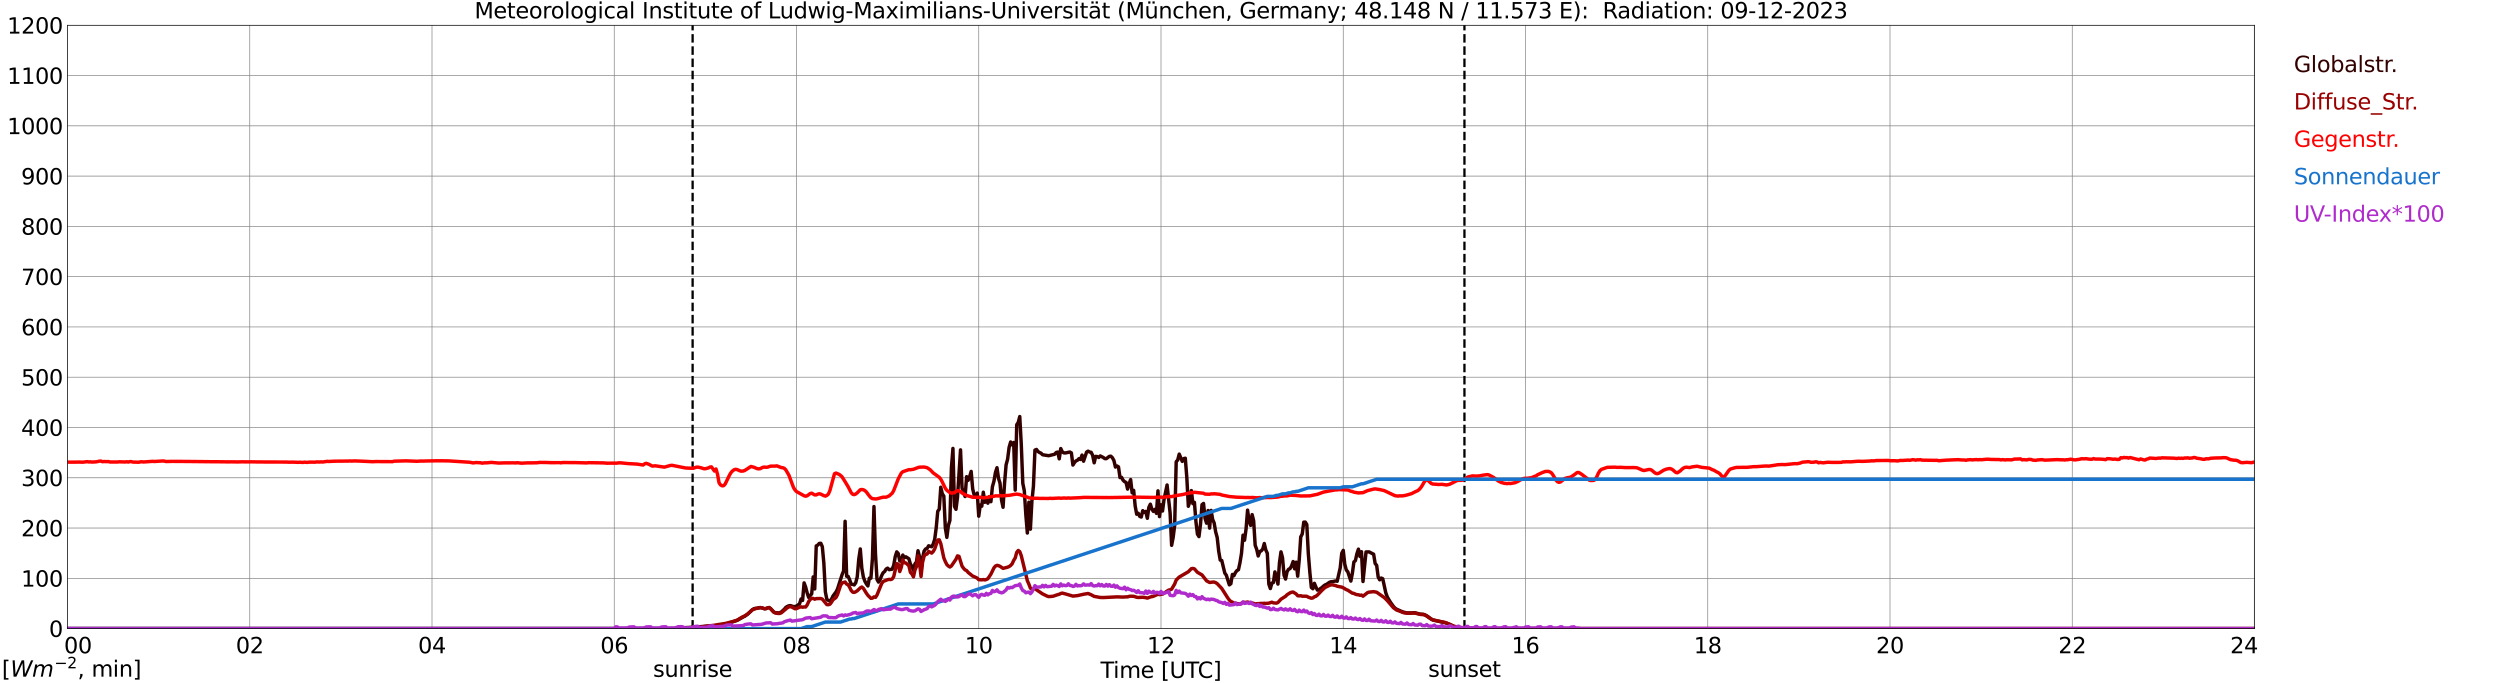 <?xml version="1.0" encoding="utf-8" standalone="no"?>
<!DOCTYPE svg PUBLIC "-//W3C//DTD SVG 1.1//EN"
  "http://www.w3.org/Graphics/SVG/1.1/DTD/svg11.dtd">
<svg xmlns:xlink="http://www.w3.org/1999/xlink" width="1085.4pt" height="296.64pt" viewBox="0 0 1085.4 296.64" xmlns="http://www.w3.org/2000/svg" version="1.1">
 <defs>
  <style type="text/css">*{stroke-linejoin: round; stroke-linecap: butt}</style>
 </defs>
 <g id="figure_1">
  <g id="patch_1">
   <path d="M 0 296.64 
L 1085.4 296.64 
L 1085.4 0 
L 0 0 
z
" style="fill: #ffffff"/>
  </g>
  <g id="axes_1">
   <g id="patch_2">
    <path d="M 29.306 272.909 
L 978.814 272.909 
L 978.814 10.976 
L 29.306 10.976 
z
" style="fill: #ffffff"/>
   </g>
   <g id="patch_3">
    <path d="M 978.814 272.909 
L 978.814 272.909 
L 978.814 10.976 
L 978.814 10.976 
z
" clip-path="url(#p9083c734e8)" style="fill: #d3d3d3; opacity: 0.25; stroke: #d3d3d3; stroke-linejoin: miter"/>
   </g>
   <g id="matplotlib.axis_1">
    <g id="xtick_1">
     <g id="line2d_1">
      <path d="M 29.306 272.909 
L 29.306 10.976 
" clip-path="url(#p9083c734e8)" style="fill: none; stroke: #808080; stroke-width: 0.3; stroke-linecap: square"/>
     </g>
     <g id="line2d_2"/>
     <g id="text_1">
      <!--    00 -->
      <g transform="translate(18.733 283.627) scale(0.095 -0.095)">
       <defs>
        <path id="DejaVuSans-20" transform="scale(0.016)"/>
        <path id="DejaVuSans-30" d="M 2034 4250 
Q 1547 4250 1301 3770 
Q 1056 3291 1056 2328 
Q 1056 1369 1301 889 
Q 1547 409 2034 409 
Q 2525 409 2770 889 
Q 3016 1369 3016 2328 
Q 3016 3291 2770 3770 
Q 2525 4250 2034 4250 
z
M 2034 4750 
Q 2819 4750 3233 4129 
Q 3647 3509 3647 2328 
Q 3647 1150 3233 529 
Q 2819 -91 2034 -91 
Q 1250 -91 836 529 
Q 422 1150 422 2328 
Q 422 3509 836 4129 
Q 1250 4750 2034 4750 
z
" transform="scale(0.016)"/>
       </defs>
       <use xlink:href="#DejaVuSans-20"/>
       <use xlink:href="#DejaVuSans-20" transform="translate(31.787 0)"/>
       <use xlink:href="#DejaVuSans-20" transform="translate(63.574 0)"/>
       <use xlink:href="#DejaVuSans-30" transform="translate(95.361 0)"/>
       <use xlink:href="#DejaVuSans-30" transform="translate(158.984 0)"/>
      </g>
     </g>
    </g>
    <g id="xtick_2">
     <g id="line2d_3">
      <path d="M 108.431 272.909 
L 108.431 10.976 
" clip-path="url(#p9083c734e8)" style="fill: none; stroke: #808080; stroke-width: 0.3; stroke-linecap: square"/>
     </g>
     <g id="line2d_4"/>
     <g id="text_2">
      <!-- 02 -->
      <g transform="translate(102.387 283.627) scale(0.095 -0.095)">
       <defs>
        <path id="DejaVuSans-32" d="M 1228 531 
L 3431 531 
L 3431 0 
L 469 0 
L 469 531 
Q 828 903 1448 1529 
Q 2069 2156 2228 2338 
Q 2531 2678 2651 2914 
Q 2772 3150 2772 3378 
Q 2772 3750 2511 3984 
Q 2250 4219 1831 4219 
Q 1534 4219 1204 4116 
Q 875 4013 500 3803 
L 500 4441 
Q 881 4594 1212 4672 
Q 1544 4750 1819 4750 
Q 2544 4750 2975 4387 
Q 3406 4025 3406 3419 
Q 3406 3131 3298 2873 
Q 3191 2616 2906 2266 
Q 2828 2175 2409 1742 
Q 1991 1309 1228 531 
z
" transform="scale(0.016)"/>
       </defs>
       <use xlink:href="#DejaVuSans-30"/>
       <use xlink:href="#DejaVuSans-32" transform="translate(63.623 0)"/>
      </g>
     </g>
    </g>
    <g id="xtick_3">
     <g id="line2d_5">
      <path d="M 187.557 272.909 
L 187.557 10.976 
" clip-path="url(#p9083c734e8)" style="fill: none; stroke: #808080; stroke-width: 0.3; stroke-linecap: square"/>
     </g>
     <g id="line2d_6"/>
     <g id="text_3">
      <!-- 04 -->
      <g transform="translate(181.513 283.627) scale(0.095 -0.095)">
       <defs>
        <path id="DejaVuSans-34" d="M 2419 4116 
L 825 1625 
L 2419 1625 
L 2419 4116 
z
M 2253 4666 
L 3047 4666 
L 3047 1625 
L 3713 1625 
L 3713 1100 
L 3047 1100 
L 3047 0 
L 2419 0 
L 2419 1100 
L 313 1100 
L 313 1709 
L 2253 4666 
z
" transform="scale(0.016)"/>
       </defs>
       <use xlink:href="#DejaVuSans-30"/>
       <use xlink:href="#DejaVuSans-34" transform="translate(63.623 0)"/>
      </g>
     </g>
    </g>
    <g id="xtick_4">
     <g id="line2d_7">
      <path d="M 266.683 272.909 
L 266.683 10.976 
" clip-path="url(#p9083c734e8)" style="fill: none; stroke: #808080; stroke-width: 0.3; stroke-linecap: square"/>
     </g>
     <g id="line2d_8"/>
     <g id="text_4">
      <!-- 06 -->
      <g transform="translate(260.638 283.627) scale(0.095 -0.095)">
       <defs>
        <path id="DejaVuSans-36" d="M 2113 2584 
Q 1688 2584 1439 2293 
Q 1191 2003 1191 1497 
Q 1191 994 1439 701 
Q 1688 409 2113 409 
Q 2538 409 2786 701 
Q 3034 994 3034 1497 
Q 3034 2003 2786 2293 
Q 2538 2584 2113 2584 
z
M 3366 4563 
L 3366 3988 
Q 3128 4100 2886 4159 
Q 2644 4219 2406 4219 
Q 1781 4219 1451 3797 
Q 1122 3375 1075 2522 
Q 1259 2794 1537 2939 
Q 1816 3084 2150 3084 
Q 2853 3084 3261 2657 
Q 3669 2231 3669 1497 
Q 3669 778 3244 343 
Q 2819 -91 2113 -91 
Q 1303 -91 875 529 
Q 447 1150 447 2328 
Q 447 3434 972 4092 
Q 1497 4750 2381 4750 
Q 2619 4750 2861 4703 
Q 3103 4656 3366 4563 
z
" transform="scale(0.016)"/>
       </defs>
       <use xlink:href="#DejaVuSans-30"/>
       <use xlink:href="#DejaVuSans-36" transform="translate(63.623 0)"/>
      </g>
     </g>
    </g>
    <g id="xtick_5">
     <g id="line2d_9">
      <path d="M 345.808 272.909 
L 345.808 10.976 
" clip-path="url(#p9083c734e8)" style="fill: none; stroke: #808080; stroke-width: 0.3; stroke-linecap: square"/>
     </g>
     <g id="line2d_10"/>
     <g id="text_5">
      <!-- 08 -->
      <g transform="translate(339.764 283.627) scale(0.095 -0.095)">
       <defs>
        <path id="DejaVuSans-38" d="M 2034 2216 
Q 1584 2216 1326 1975 
Q 1069 1734 1069 1313 
Q 1069 891 1326 650 
Q 1584 409 2034 409 
Q 2484 409 2743 651 
Q 3003 894 3003 1313 
Q 3003 1734 2745 1975 
Q 2488 2216 2034 2216 
z
M 1403 2484 
Q 997 2584 770 2862 
Q 544 3141 544 3541 
Q 544 4100 942 4425 
Q 1341 4750 2034 4750 
Q 2731 4750 3128 4425 
Q 3525 4100 3525 3541 
Q 3525 3141 3298 2862 
Q 3072 2584 2669 2484 
Q 3125 2378 3379 2068 
Q 3634 1759 3634 1313 
Q 3634 634 3220 271 
Q 2806 -91 2034 -91 
Q 1263 -91 848 271 
Q 434 634 434 1313 
Q 434 1759 690 2068 
Q 947 2378 1403 2484 
z
M 1172 3481 
Q 1172 3119 1398 2916 
Q 1625 2713 2034 2713 
Q 2441 2713 2670 2916 
Q 2900 3119 2900 3481 
Q 2900 3844 2670 4047 
Q 2441 4250 2034 4250 
Q 1625 4250 1398 4047 
Q 1172 3844 1172 3481 
z
" transform="scale(0.016)"/>
       </defs>
       <use xlink:href="#DejaVuSans-30"/>
       <use xlink:href="#DejaVuSans-38" transform="translate(63.623 0)"/>
      </g>
     </g>
    </g>
    <g id="xtick_6">
     <g id="line2d_11">
      <path d="M 424.934 272.909 
L 424.934 10.976 
" clip-path="url(#p9083c734e8)" style="fill: none; stroke: #808080; stroke-width: 0.3; stroke-linecap: square"/>
     </g>
     <g id="line2d_12"/>
     <g id="text_6">
      <!-- 10 -->
      <g transform="translate(418.89 283.627) scale(0.095 -0.095)">
       <defs>
        <path id="DejaVuSans-31" d="M 794 531 
L 1825 531 
L 1825 4091 
L 703 3866 
L 703 4441 
L 1819 4666 
L 2450 4666 
L 2450 531 
L 3481 531 
L 3481 0 
L 794 0 
L 794 531 
z
" transform="scale(0.016)"/>
       </defs>
       <use xlink:href="#DejaVuSans-31"/>
       <use xlink:href="#DejaVuSans-30" transform="translate(63.623 0)"/>
      </g>
     </g>
    </g>
    <g id="xtick_7">
     <g id="line2d_13">
      <path d="M 504.06 272.909 
L 504.06 10.976 
" clip-path="url(#p9083c734e8)" style="fill: none; stroke: #808080; stroke-width: 0.3; stroke-linecap: square"/>
     </g>
     <g id="line2d_14"/>
     <g id="text_7">
      <!-- 12 -->
      <g transform="translate(498.015 283.627) scale(0.095 -0.095)">
       <use xlink:href="#DejaVuSans-31"/>
       <use xlink:href="#DejaVuSans-32" transform="translate(63.623 0)"/>
      </g>
     </g>
    </g>
    <g id="xtick_8">
     <g id="line2d_15">
      <path d="M 583.185 272.909 
L 583.185 10.976 
" clip-path="url(#p9083c734e8)" style="fill: none; stroke: #808080; stroke-width: 0.3; stroke-linecap: square"/>
     </g>
     <g id="line2d_16"/>
     <g id="text_8">
      <!-- 14 -->
      <g transform="translate(577.141 283.627) scale(0.095 -0.095)">
       <use xlink:href="#DejaVuSans-31"/>
       <use xlink:href="#DejaVuSans-34" transform="translate(63.623 0)"/>
      </g>
     </g>
    </g>
    <g id="xtick_9">
     <g id="line2d_17">
      <path d="M 662.311 272.909 
L 662.311 10.976 
" clip-path="url(#p9083c734e8)" style="fill: none; stroke: #808080; stroke-width: 0.3; stroke-linecap: square"/>
     </g>
     <g id="line2d_18"/>
     <g id="text_9">
      <!-- 16 -->
      <g transform="translate(656.267 283.627) scale(0.095 -0.095)">
       <use xlink:href="#DejaVuSans-31"/>
       <use xlink:href="#DejaVuSans-36" transform="translate(63.623 0)"/>
      </g>
     </g>
    </g>
    <g id="xtick_10">
     <g id="line2d_19">
      <path d="M 741.437 272.909 
L 741.437 10.976 
" clip-path="url(#p9083c734e8)" style="fill: none; stroke: #808080; stroke-width: 0.3; stroke-linecap: square"/>
     </g>
     <g id="line2d_20"/>
     <g id="text_10">
      <!-- 18 -->
      <g transform="translate(735.392 283.627) scale(0.095 -0.095)">
       <use xlink:href="#DejaVuSans-31"/>
       <use xlink:href="#DejaVuSans-38" transform="translate(63.623 0)"/>
      </g>
     </g>
    </g>
    <g id="xtick_11">
     <g id="line2d_21">
      <path d="M 820.562 272.909 
L 820.562 10.976 
" clip-path="url(#p9083c734e8)" style="fill: none; stroke: #808080; stroke-width: 0.3; stroke-linecap: square"/>
     </g>
     <g id="line2d_22"/>
     <g id="text_11">
      <!-- 20 -->
      <g transform="translate(814.518 283.627) scale(0.095 -0.095)">
       <use xlink:href="#DejaVuSans-32"/>
       <use xlink:href="#DejaVuSans-30" transform="translate(63.623 0)"/>
      </g>
     </g>
    </g>
    <g id="xtick_12">
     <g id="line2d_23">
      <path d="M 899.688 272.909 
L 899.688 10.976 
" clip-path="url(#p9083c734e8)" style="fill: none; stroke: #808080; stroke-width: 0.3; stroke-linecap: square"/>
     </g>
     <g id="line2d_24"/>
     <g id="text_12">
      <!-- 22 -->
      <g transform="translate(893.644 283.627) scale(0.095 -0.095)">
       <use xlink:href="#DejaVuSans-32"/>
       <use xlink:href="#DejaVuSans-32" transform="translate(63.623 0)"/>
      </g>
     </g>
    </g>
    <g id="xtick_13">
     <g id="line2d_25">
      <path d="M 978.814 272.909 
L 978.814 10.976 
" clip-path="url(#p9083c734e8)" style="fill: none; stroke: #808080; stroke-width: 0.3; stroke-linecap: square"/>
     </g>
     <g id="line2d_26"/>
     <g id="text_13">
      <!-- 24    -->
      <g transform="translate(968.241 283.627) scale(0.095 -0.095)">
       <use xlink:href="#DejaVuSans-32"/>
       <use xlink:href="#DejaVuSans-34" transform="translate(63.623 0)"/>
       <use xlink:href="#DejaVuSans-20" transform="translate(127.246 0)"/>
       <use xlink:href="#DejaVuSans-20" transform="translate(159.033 0)"/>
       <use xlink:href="#DejaVuSans-20" transform="translate(190.82 0)"/>
      </g>
     </g>
    </g>
    <g id="text_14">
     <!-- Time [UTC] -->
     <g transform="translate(477.806 294.322) scale(0.095 -0.095)">
      <defs>
       <path id="DejaVuSans-54" d="M -19 4666 
L 3928 4666 
L 3928 4134 
L 2272 4134 
L 2272 0 
L 1638 0 
L 1638 4134 
L -19 4134 
L -19 4666 
z
" transform="scale(0.016)"/>
       <path id="DejaVuSans-69" d="M 603 3500 
L 1178 3500 
L 1178 0 
L 603 0 
L 603 3500 
z
M 603 4863 
L 1178 4863 
L 1178 4134 
L 603 4134 
L 603 4863 
z
" transform="scale(0.016)"/>
       <path id="DejaVuSans-6d" d="M 3328 2828 
Q 3544 3216 3844 3400 
Q 4144 3584 4550 3584 
Q 5097 3584 5394 3201 
Q 5691 2819 5691 2113 
L 5691 0 
L 5113 0 
L 5113 2094 
Q 5113 2597 4934 2840 
Q 4756 3084 4391 3084 
Q 3944 3084 3684 2787 
Q 3425 2491 3425 1978 
L 3425 0 
L 2847 0 
L 2847 2094 
Q 2847 2600 2669 2842 
Q 2491 3084 2119 3084 
Q 1678 3084 1418 2786 
Q 1159 2488 1159 1978 
L 1159 0 
L 581 0 
L 581 3500 
L 1159 3500 
L 1159 2956 
Q 1356 3278 1631 3431 
Q 1906 3584 2284 3584 
Q 2666 3584 2933 3390 
Q 3200 3197 3328 2828 
z
" transform="scale(0.016)"/>
       <path id="DejaVuSans-65" d="M 3597 1894 
L 3597 1613 
L 953 1613 
Q 991 1019 1311 708 
Q 1631 397 2203 397 
Q 2534 397 2845 478 
Q 3156 559 3463 722 
L 3463 178 
Q 3153 47 2828 -22 
Q 2503 -91 2169 -91 
Q 1331 -91 842 396 
Q 353 884 353 1716 
Q 353 2575 817 3079 
Q 1281 3584 2069 3584 
Q 2775 3584 3186 3129 
Q 3597 2675 3597 1894 
z
M 3022 2063 
Q 3016 2534 2758 2815 
Q 2500 3097 2075 3097 
Q 1594 3097 1305 2825 
Q 1016 2553 972 2059 
L 3022 2063 
z
" transform="scale(0.016)"/>
       <path id="DejaVuSans-5b" d="M 550 4863 
L 1875 4863 
L 1875 4416 
L 1125 4416 
L 1125 -397 
L 1875 -397 
L 1875 -844 
L 550 -844 
L 550 4863 
z
" transform="scale(0.016)"/>
       <path id="DejaVuSans-55" d="M 556 4666 
L 1191 4666 
L 1191 1831 
Q 1191 1081 1462 751 
Q 1734 422 2344 422 
Q 2950 422 3222 751 
Q 3494 1081 3494 1831 
L 3494 4666 
L 4128 4666 
L 4128 1753 
Q 4128 841 3676 375 
Q 3225 -91 2344 -91 
Q 1459 -91 1007 375 
Q 556 841 556 1753 
L 556 4666 
z
" transform="scale(0.016)"/>
       <path id="DejaVuSans-43" d="M 4122 4306 
L 4122 3641 
Q 3803 3938 3442 4084 
Q 3081 4231 2675 4231 
Q 1875 4231 1450 3742 
Q 1025 3253 1025 2328 
Q 1025 1406 1450 917 
Q 1875 428 2675 428 
Q 3081 428 3442 575 
Q 3803 722 4122 1019 
L 4122 359 
Q 3791 134 3420 21 
Q 3050 -91 2638 -91 
Q 1578 -91 968 557 
Q 359 1206 359 2328 
Q 359 3453 968 4101 
Q 1578 4750 2638 4750 
Q 3056 4750 3426 4639 
Q 3797 4528 4122 4306 
z
" transform="scale(0.016)"/>
       <path id="DejaVuSans-5d" d="M 1947 4863 
L 1947 -844 
L 622 -844 
L 622 -397 
L 1369 -397 
L 1369 4416 
L 622 4416 
L 622 4863 
L 1947 4863 
z
" transform="scale(0.016)"/>
      </defs>
      <use xlink:href="#DejaVuSans-54"/>
      <use xlink:href="#DejaVuSans-69" transform="translate(57.959 0)"/>
      <use xlink:href="#DejaVuSans-6d" transform="translate(85.742 0)"/>
      <use xlink:href="#DejaVuSans-65" transform="translate(183.154 0)"/>
      <use xlink:href="#DejaVuSans-20" transform="translate(244.678 0)"/>
      <use xlink:href="#DejaVuSans-5b" transform="translate(276.465 0)"/>
      <use xlink:href="#DejaVuSans-55" transform="translate(315.479 0)"/>
      <use xlink:href="#DejaVuSans-54" transform="translate(388.672 0)"/>
      <use xlink:href="#DejaVuSans-43" transform="translate(443.881 0)"/>
      <use xlink:href="#DejaVuSans-5d" transform="translate(513.705 0)"/>
     </g>
    </g>
   </g>
   <g id="matplotlib.axis_2">
    <g id="ytick_1">
     <g id="line2d_27">
      <path d="M 29.306 272.909 
L 978.814 272.909 
" clip-path="url(#p9083c734e8)" style="fill: none; stroke: #808080; stroke-width: 0.3; stroke-linecap: square"/>
     </g>
     <g id="line2d_28"/>
     <g id="text_15">
      <!-- 0 -->
      <g transform="translate(21.261 276.518) scale(0.095 -0.095)">
       <use xlink:href="#DejaVuSans-30"/>
      </g>
     </g>
    </g>
    <g id="ytick_2">
     <g id="line2d_29">
      <path d="M 29.306 251.081 
L 978.814 251.081 
" clip-path="url(#p9083c734e8)" style="fill: none; stroke: #808080; stroke-width: 0.3; stroke-linecap: square"/>
     </g>
     <g id="line2d_30"/>
     <g id="text_16">
      <!-- 100 -->
      <g transform="translate(9.173 254.69) scale(0.095 -0.095)">
       <use xlink:href="#DejaVuSans-31"/>
       <use xlink:href="#DejaVuSans-30" transform="translate(63.623 0)"/>
       <use xlink:href="#DejaVuSans-30" transform="translate(127.246 0)"/>
      </g>
     </g>
    </g>
    <g id="ytick_3">
     <g id="line2d_31">
      <path d="M 29.306 229.253 
L 978.814 229.253 
" clip-path="url(#p9083c734e8)" style="fill: none; stroke: #808080; stroke-width: 0.3; stroke-linecap: square"/>
     </g>
     <g id="line2d_32"/>
     <g id="text_17">
      <!-- 200 -->
      <g transform="translate(9.173 232.863) scale(0.095 -0.095)">
       <use xlink:href="#DejaVuSans-32"/>
       <use xlink:href="#DejaVuSans-30" transform="translate(63.623 0)"/>
       <use xlink:href="#DejaVuSans-30" transform="translate(127.246 0)"/>
      </g>
     </g>
    </g>
    <g id="ytick_4">
     <g id="line2d_33">
      <path d="M 29.306 207.426 
L 978.814 207.426 
" clip-path="url(#p9083c734e8)" style="fill: none; stroke: #808080; stroke-width: 0.3; stroke-linecap: square"/>
     </g>
     <g id="line2d_34"/>
     <g id="text_18">
      <!-- 300 -->
      <g transform="translate(9.173 211.035) scale(0.095 -0.095)">
       <defs>
        <path id="DejaVuSans-33" d="M 2597 2516 
Q 3050 2419 3304 2112 
Q 3559 1806 3559 1356 
Q 3559 666 3084 287 
Q 2609 -91 1734 -91 
Q 1441 -91 1130 -33 
Q 819 25 488 141 
L 488 750 
Q 750 597 1062 519 
Q 1375 441 1716 441 
Q 2309 441 2620 675 
Q 2931 909 2931 1356 
Q 2931 1769 2642 2001 
Q 2353 2234 1838 2234 
L 1294 2234 
L 1294 2753 
L 1863 2753 
Q 2328 2753 2575 2939 
Q 2822 3125 2822 3475 
Q 2822 3834 2567 4026 
Q 2313 4219 1838 4219 
Q 1578 4219 1281 4162 
Q 984 4106 628 3988 
L 628 4550 
Q 988 4650 1302 4700 
Q 1616 4750 1894 4750 
Q 2613 4750 3031 4423 
Q 3450 4097 3450 3541 
Q 3450 3153 3228 2886 
Q 3006 2619 2597 2516 
z
" transform="scale(0.016)"/>
       </defs>
       <use xlink:href="#DejaVuSans-33"/>
       <use xlink:href="#DejaVuSans-30" transform="translate(63.623 0)"/>
       <use xlink:href="#DejaVuSans-30" transform="translate(127.246 0)"/>
      </g>
     </g>
    </g>
    <g id="ytick_5">
     <g id="line2d_35">
      <path d="M 29.306 185.598 
L 978.814 185.598 
" clip-path="url(#p9083c734e8)" style="fill: none; stroke: #808080; stroke-width: 0.3; stroke-linecap: square"/>
     </g>
     <g id="line2d_36"/>
     <g id="text_19">
      <!-- 400 -->
      <g transform="translate(9.173 189.207) scale(0.095 -0.095)">
       <use xlink:href="#DejaVuSans-34"/>
       <use xlink:href="#DejaVuSans-30" transform="translate(63.623 0)"/>
       <use xlink:href="#DejaVuSans-30" transform="translate(127.246 0)"/>
      </g>
     </g>
    </g>
    <g id="ytick_6">
     <g id="line2d_37">
      <path d="M 29.306 163.77 
L 978.814 163.77 
" clip-path="url(#p9083c734e8)" style="fill: none; stroke: #808080; stroke-width: 0.3; stroke-linecap: square"/>
     </g>
     <g id="line2d_38"/>
     <g id="text_20">
      <!-- 500 -->
      <g transform="translate(9.173 167.379) scale(0.095 -0.095)">
       <defs>
        <path id="DejaVuSans-35" d="M 691 4666 
L 3169 4666 
L 3169 4134 
L 1269 4134 
L 1269 2991 
Q 1406 3038 1543 3061 
Q 1681 3084 1819 3084 
Q 2600 3084 3056 2656 
Q 3513 2228 3513 1497 
Q 3513 744 3044 326 
Q 2575 -91 1722 -91 
Q 1428 -91 1123 -41 
Q 819 9 494 109 
L 494 744 
Q 775 591 1075 516 
Q 1375 441 1709 441 
Q 2250 441 2565 725 
Q 2881 1009 2881 1497 
Q 2881 1984 2565 2268 
Q 2250 2553 1709 2553 
Q 1456 2553 1204 2497 
Q 953 2441 691 2322 
L 691 4666 
z
" transform="scale(0.016)"/>
       </defs>
       <use xlink:href="#DejaVuSans-35"/>
       <use xlink:href="#DejaVuSans-30" transform="translate(63.623 0)"/>
       <use xlink:href="#DejaVuSans-30" transform="translate(127.246 0)"/>
      </g>
     </g>
    </g>
    <g id="ytick_7">
     <g id="line2d_39">
      <path d="M 29.306 141.942 
L 978.814 141.942 
" clip-path="url(#p9083c734e8)" style="fill: none; stroke: #808080; stroke-width: 0.3; stroke-linecap: square"/>
     </g>
     <g id="line2d_40"/>
     <g id="text_21">
      <!-- 600 -->
      <g transform="translate(9.173 145.551) scale(0.095 -0.095)">
       <use xlink:href="#DejaVuSans-36"/>
       <use xlink:href="#DejaVuSans-30" transform="translate(63.623 0)"/>
       <use xlink:href="#DejaVuSans-30" transform="translate(127.246 0)"/>
      </g>
     </g>
    </g>
    <g id="ytick_8">
     <g id="line2d_41">
      <path d="M 29.306 120.114 
L 978.814 120.114 
" clip-path="url(#p9083c734e8)" style="fill: none; stroke: #808080; stroke-width: 0.3; stroke-linecap: square"/>
     </g>
     <g id="line2d_42"/>
     <g id="text_22">
      <!-- 700 -->
      <g transform="translate(9.173 123.724) scale(0.095 -0.095)">
       <defs>
        <path id="DejaVuSans-37" d="M 525 4666 
L 3525 4666 
L 3525 4397 
L 1831 0 
L 1172 0 
L 2766 4134 
L 525 4134 
L 525 4666 
z
" transform="scale(0.016)"/>
       </defs>
       <use xlink:href="#DejaVuSans-37"/>
       <use xlink:href="#DejaVuSans-30" transform="translate(63.623 0)"/>
       <use xlink:href="#DejaVuSans-30" transform="translate(127.246 0)"/>
      </g>
     </g>
    </g>
    <g id="ytick_9">
     <g id="line2d_43">
      <path d="M 29.306 98.287 
L 978.814 98.287 
" clip-path="url(#p9083c734e8)" style="fill: none; stroke: #808080; stroke-width: 0.3; stroke-linecap: square"/>
     </g>
     <g id="line2d_44"/>
     <g id="text_23">
      <!-- 800 -->
      <g transform="translate(9.173 101.896) scale(0.095 -0.095)">
       <use xlink:href="#DejaVuSans-38"/>
       <use xlink:href="#DejaVuSans-30" transform="translate(63.623 0)"/>
       <use xlink:href="#DejaVuSans-30" transform="translate(127.246 0)"/>
      </g>
     </g>
    </g>
    <g id="ytick_10">
     <g id="line2d_45">
      <path d="M 29.306 76.459 
L 978.814 76.459 
" clip-path="url(#p9083c734e8)" style="fill: none; stroke: #808080; stroke-width: 0.3; stroke-linecap: square"/>
     </g>
     <g id="line2d_46"/>
     <g id="text_24">
      <!-- 900 -->
      <g transform="translate(9.173 80.068) scale(0.095 -0.095)">
       <defs>
        <path id="DejaVuSans-39" d="M 703 97 
L 703 672 
Q 941 559 1184 500 
Q 1428 441 1663 441 
Q 2288 441 2617 861 
Q 2947 1281 2994 2138 
Q 2813 1869 2534 1725 
Q 2256 1581 1919 1581 
Q 1219 1581 811 2004 
Q 403 2428 403 3163 
Q 403 3881 828 4315 
Q 1253 4750 1959 4750 
Q 2769 4750 3195 4129 
Q 3622 3509 3622 2328 
Q 3622 1225 3098 567 
Q 2575 -91 1691 -91 
Q 1453 -91 1209 -44 
Q 966 3 703 97 
z
M 1959 2075 
Q 2384 2075 2632 2365 
Q 2881 2656 2881 3163 
Q 2881 3666 2632 3958 
Q 2384 4250 1959 4250 
Q 1534 4250 1286 3958 
Q 1038 3666 1038 3163 
Q 1038 2656 1286 2365 
Q 1534 2075 1959 2075 
z
" transform="scale(0.016)"/>
       </defs>
       <use xlink:href="#DejaVuSans-39"/>
       <use xlink:href="#DejaVuSans-30" transform="translate(63.623 0)"/>
       <use xlink:href="#DejaVuSans-30" transform="translate(127.246 0)"/>
      </g>
     </g>
    </g>
    <g id="ytick_11">
     <g id="line2d_47">
      <path d="M 29.306 54.631 
L 978.814 54.631 
" clip-path="url(#p9083c734e8)" style="fill: none; stroke: #808080; stroke-width: 0.3; stroke-linecap: square"/>
     </g>
     <g id="line2d_48"/>
     <g id="text_25">
      <!-- 1000 -->
      <g transform="translate(3.128 58.24) scale(0.095 -0.095)">
       <use xlink:href="#DejaVuSans-31"/>
       <use xlink:href="#DejaVuSans-30" transform="translate(63.623 0)"/>
       <use xlink:href="#DejaVuSans-30" transform="translate(127.246 0)"/>
       <use xlink:href="#DejaVuSans-30" transform="translate(190.869 0)"/>
      </g>
     </g>
    </g>
    <g id="ytick_12">
     <g id="line2d_49">
      <path d="M 29.306 32.803 
L 978.814 32.803 
" clip-path="url(#p9083c734e8)" style="fill: none; stroke: #808080; stroke-width: 0.3; stroke-linecap: square"/>
     </g>
     <g id="line2d_50"/>
     <g id="text_26">
      <!-- 1100 -->
      <g transform="translate(3.128 36.413) scale(0.095 -0.095)">
       <use xlink:href="#DejaVuSans-31"/>
       <use xlink:href="#DejaVuSans-31" transform="translate(63.623 0)"/>
       <use xlink:href="#DejaVuSans-30" transform="translate(127.246 0)"/>
       <use xlink:href="#DejaVuSans-30" transform="translate(190.869 0)"/>
      </g>
     </g>
    </g>
    <g id="ytick_13">
     <g id="line2d_51">
      <path d="M 29.306 10.976 
L 978.814 10.976 
" clip-path="url(#p9083c734e8)" style="fill: none; stroke: #808080; stroke-width: 0.3; stroke-linecap: square"/>
     </g>
     <g id="line2d_52"/>
     <g id="text_27">
      <!-- 1200 -->
      <g transform="translate(3.128 14.585) scale(0.095 -0.095)">
       <use xlink:href="#DejaVuSans-31"/>
       <use xlink:href="#DejaVuSans-32" transform="translate(63.623 0)"/>
       <use xlink:href="#DejaVuSans-30" transform="translate(127.246 0)"/>
       <use xlink:href="#DejaVuSans-30" transform="translate(190.869 0)"/>
      </g>
     </g>
    </g>
   </g>
   <g id="line2d_53">
    <path d="M 300.707 272.909 
L 300.707 10.976 
" clip-path="url(#p9083c734e8)" style="fill: none; stroke-dasharray: 3.7,1.6; stroke-dashoffset: 0; stroke: #000000"/>
   </g>
   <g id="line2d_54">
    <path d="M 635.804 272.909 
L 635.804 10.976 
" clip-path="url(#p9083c734e8)" style="fill: none; stroke-dasharray: 3.7,1.6; stroke-dashoffset: 0; stroke: #000000"/>
   </g>
   <g id="line2d_55">
    <path d="M 29.306 272.909 
L 293.058 272.909 
L 293.717 272.57 
L 296.355 272.538 
L 301.63 272.317 
L 303.608 272.099 
L 308.224 271.793 
L 310.202 271.778 
L 315.477 270.816 
L 318.774 269.753 
L 320.093 269.329 
L 322.73 267.827 
L 323.39 267.524 
L 324.708 266.561 
L 326.686 264.654 
L 327.346 264.282 
L 328.005 264.112 
L 328.665 264.079 
L 329.983 263.791 
L 330.643 263.876 
L 331.961 264.298 
L 332.621 264.232 
L 333.28 263.911 
L 333.94 263.776 
L 334.599 264.232 
L 335.918 265.684 
L 336.577 266.005 
L 337.896 266.105 
L 338.555 266.02 
L 339.215 265.699 
L 340.533 264.485 
L 341.193 263.691 
L 341.852 263.285 
L 342.512 263.016 
L 343.171 262.931 
L 344.49 263.37 
L 345.149 263.32 
L 345.808 263.134 
L 347.127 262.172 
L 347.787 260.061 
L 348.446 260.685 
L 349.105 253.072 
L 349.765 254.844 
L 350.424 257.411 
L 351.083 259.352 
L 352.402 257.832 
L 353.062 250.472 
L 353.721 255.689 
L 354.38 237.017 
L 355.04 236.664 
L 355.699 235.937 
L 356.359 235.871 
L 357.018 237.356 
L 357.677 244.43 
L 358.337 256.955 
L 358.996 260.314 
L 360.315 260.991 
L 360.974 260.196 
L 361.634 258.795 
L 362.952 257.023 
L 363.612 255.724 
L 365.59 249.512 
L 366.249 247.89 
L 366.909 226.333 
L 367.568 250.186 
L 368.227 250.254 
L 368.887 251.723 
L 369.546 253.646 
L 370.206 253.698 
L 370.865 253.951 
L 371.524 253.004 
L 372.184 250.439 
L 372.843 242.758 
L 373.502 238.336 
L 374.162 246.657 
L 374.821 250.472 
L 375.481 252.297 
L 376.14 253.495 
L 376.799 254.39 
L 377.459 250.996 
L 378.118 251.031 
L 378.777 242.405 
L 379.437 219.935 
L 380.096 240.412 
L 380.756 251.553 
L 381.415 252.718 
L 382.074 251.738 
L 382.734 250.001 
L 383.393 248.684 
L 384.053 248.143 
L 384.712 247.063 
L 385.371 246.674 
L 386.031 247.333 
L 387.349 247.113 
L 388.009 245.458 
L 388.668 241.695 
L 389.328 239.602 
L 389.987 240.327 
L 390.646 243.535 
L 391.306 243.686 
L 391.965 240.986 
L 392.624 242.167 
L 393.284 241.745 
L 394.603 242.59 
L 395.262 244.937 
L 395.921 245.882 
L 396.581 247.637 
L 397.24 244.834 
L 397.899 243.939 
L 398.559 239.111 
L 399.218 241.745 
L 399.878 248.075 
L 400.537 242.269 
L 401.196 239.296 
L 401.856 238.336 
L 402.515 238.098 
L 403.175 236.967 
L 404.493 237.373 
L 405.153 236.225 
L 405.812 234.114 
L 406.471 229.1 
L 407.131 221.976 
L 407.79 221.083 
L 408.45 211.527 
L 409.109 214.397 
L 409.768 215.36 
L 410.428 229.218 
L 411.087 233.305 
L 411.746 228.123 
L 412.406 225.944 
L 413.065 203.121 
L 413.725 194.696 
L 414.384 219.85 
L 415.043 221.116 
L 415.703 215.949 
L 417.022 195.322 
L 417.681 211.848 
L 419 215.563 
L 419.659 206.952 
L 420.318 208.539 
L 420.978 206.952 
L 421.637 204.673 
L 422.297 212.269 
L 422.956 214.971 
L 423.615 215.831 
L 424.275 214.076 
L 424.934 224.104 
L 425.593 219.243 
L 426.253 219.765 
L 426.912 213.705 
L 427.572 218.077 
L 428.231 216.962 
L 428.89 218.466 
L 429.55 215.646 
L 430.209 217.807 
L 430.869 211.291 
L 431.528 208.945 
L 432.187 205.112 
L 432.847 203.069 
L 433.506 207.629 
L 434.165 209.772 
L 434.825 217.115 
L 435.484 220.238 
L 436.144 209.704 
L 436.803 201.82 
L 437.462 199.373 
L 438.122 194.189 
L 438.781 191.895 
L 439.44 193.144 
L 440.1 192.113 
L 440.759 212.776 
L 441.419 184.399 
L 442.078 183.402 
L 442.737 180.855 
L 443.397 192.976 
L 444.056 209.805 
L 444.716 213.114 
L 445.375 223.48 
L 446.034 231.414 
L 446.694 218.043 
L 447.353 229.742 
L 448.012 217.503 
L 448.672 211.138 
L 449.331 195.422 
L 449.991 195.134 
L 450.65 196.014 
L 451.309 196.468 
L 451.969 196.739 
L 452.628 197.431 
L 455.266 197.854 
L 457.903 197.212 
L 458.563 196.453 
L 459.222 196.267 
L 459.881 199.203 
L 460.541 194.748 
L 461.2 196.165 
L 461.859 196.621 
L 462.519 196.656 
L 464.497 196.25 
L 465.156 196.638 
L 465.816 201.905 
L 466.475 200.842 
L 467.134 200.098 
L 467.794 199.829 
L 468.453 199.135 
L 469.113 199.474 
L 469.772 197.583 
L 470.431 200.233 
L 471.75 196.282 
L 472.409 195.879 
L 473.069 196.25 
L 473.728 196.368 
L 474.388 197.684 
L 475.047 200.925 
L 475.706 198.14 
L 476.366 198.225 
L 477.025 198.614 
L 477.685 197.954 
L 479.003 198.614 
L 479.663 199.12 
L 480.322 199.135 
L 481.641 198.123 
L 482.3 198.072 
L 482.96 198.732 
L 483.619 199.947 
L 484.278 202.783 
L 484.938 202.309 
L 485.597 202.698 
L 486.256 207.34 
L 486.916 207.223 
L 487.575 208.456 
L 488.235 209.113 
L 488.894 209.451 
L 489.553 212.337 
L 490.213 210.043 
L 490.872 208.218 
L 491.532 213.959 
L 492.191 212.896 
L 492.85 219.715 
L 493.51 223.259 
L 494.169 222.821 
L 494.828 224.189 
L 495.488 224.475 
L 496.147 221.707 
L 496.807 222.45 
L 497.466 222.044 
L 498.125 225.017 
L 498.785 220.271 
L 499.444 218.905 
L 500.103 221.098 
L 500.763 222.028 
L 501.422 221.133 
L 502.082 222.871 
L 502.741 213.114 
L 503.4 224.29 
L 504.06 219.158 
L 504.719 221.858 
L 505.379 216.829 
L 506.697 210.564 
L 508.016 222.77 
L 508.675 236.749 
L 509.335 233.305 
L 509.994 228.105 
L 510.654 200.486 
L 511.313 199.709 
L 511.972 197.162 
L 513.291 200.318 
L 513.95 199.103 
L 514.61 198.95 
L 515.269 207.358 
L 515.929 219.8 
L 516.588 217.689 
L 517.247 212.996 
L 517.907 218.669 
L 518.566 218.095 
L 519.226 226.501 
L 519.885 231.886 
L 520.544 232.966 
L 521.204 227.666 
L 521.863 219.108 
L 522.522 218.584 
L 523.182 225.032 
L 523.841 227.143 
L 524.501 221.657 
L 525.16 229.286 
L 525.819 221.605 
L 526.479 225.505 
L 527.138 227.057 
L 527.797 230.941 
L 528.457 233.372 
L 529.116 239.331 
L 529.776 243.164 
L 530.435 243.332 
L 531.754 248.802 
L 532.413 249.73 
L 533.732 253.916 
L 534.391 253.428 
L 535.051 249.409 
L 535.71 249.95 
L 536.369 248.582 
L 537.029 247.722 
L 537.688 247.351 
L 538.348 244.277 
L 539.007 240.259 
L 539.666 232.359 
L 540.326 234.538 
L 540.985 229.692 
L 541.644 221.487 
L 542.304 226.147 
L 542.963 228.088 
L 543.623 223.43 
L 544.282 226.08 
L 544.941 236.714 
L 545.601 238.504 
L 546.26 241.374 
L 546.919 239.484 
L 547.579 239.163 
L 548.238 238.386 
L 548.898 235.972 
L 549.557 238.775 
L 550.216 240.209 
L 550.876 253.578 
L 551.535 255.521 
L 552.195 253.157 
L 552.854 252.921 
L 553.513 248.296 
L 554.173 250.575 
L 554.832 253.578 
L 555.491 244.31 
L 556.151 239.602 
L 556.81 242.099 
L 557.47 249.68 
L 558.129 251.402 
L 558.788 248.211 
L 559.448 247.13 
L 560.107 246.86 
L 560.766 245.661 
L 561.426 243.804 
L 562.085 246.962 
L 562.745 244.074 
L 563.404 250.151 
L 564.063 243.112 
L 564.723 233.119 
L 565.382 231.818 
L 566.042 226.704 
L 566.701 226.669 
L 567.36 227.734 
L 568.02 240.412 
L 568.679 248.431 
L 569.338 255.065 
L 569.998 255.604 
L 570.657 253.257 
L 571.317 254.879 
L 571.976 256.195 
L 572.635 256.112 
L 573.295 255.503 
L 573.954 255.097 
L 574.613 254.44 
L 575.273 253.967 
L 575.932 253.698 
L 577.251 252.786 
L 577.91 252.55 
L 578.57 252.515 
L 579.889 252.212 
L 580.548 252.365 
L 581.867 246.556 
L 582.526 240.244 
L 583.185 238.96 
L 583.845 244.969 
L 584.504 247.451 
L 585.164 248.261 
L 586.482 252.279 
L 587.142 248.903 
L 587.801 243.991 
L 588.46 243.4 
L 589.12 240.394 
L 589.779 238.419 
L 590.439 241.61 
L 591.098 239.534 
L 591.757 252.465 
L 593.076 239.635 
L 594.395 239.602 
L 595.714 240.294 
L 596.373 240.615 
L 597.032 244.648 
L 597.692 245.458 
L 598.351 250.507 
L 599.011 251.738 
L 599.67 250.963 
L 600.329 251.267 
L 601.648 257.361 
L 602.307 259.184 
L 603.626 261.412 
L 604.945 263.252 
L 605.604 263.979 
L 606.264 264.451 
L 608.901 265.631 
L 610.22 265.97 
L 610.879 266.123 
L 613.517 266.088 
L 614.176 266.02 
L 616.154 266.511 
L 616.814 266.679 
L 617.473 266.644 
L 618.133 266.747 
L 619.451 267.354 
L 621.429 268.79 
L 622.089 269.178 
L 624.726 269.768 
L 626.045 270.106 
L 627.364 270.342 
L 628.683 270.781 
L 630.001 271.44 
L 631.32 272.114 
L 633.298 272.435 
L 635.276 272.638 
L 635.936 272.841 
L 637.255 272.891 
L 639.892 272.638 
L 641.211 272.909 
L 978.154 272.909 
L 978.154 272.909 
" clip-path="url(#p9083c734e8)" style="fill: none; stroke: #330000; stroke-width: 1.5; stroke-linecap: square"/>
   </g>
   <g id="line2d_56">
    <path d="M 29.306 272.909 
L 293.058 272.909 
L 293.717 272.658 
L 295.036 272.658 
L 297.014 272.614 
L 298.992 272.531 
L 304.927 272.112 
L 306.905 271.817 
L 308.883 271.608 
L 310.202 271.44 
L 312.18 271.104 
L 314.158 270.809 
L 315.477 270.558 
L 318.774 269.676 
L 320.093 269.216 
L 322.071 267.998 
L 323.39 267.367 
L 324.708 266.487 
L 326.686 264.723 
L 328.005 264.261 
L 329.983 263.8 
L 330.643 263.883 
L 331.961 264.304 
L 332.621 264.178 
L 333.28 263.927 
L 333.94 263.8 
L 334.599 264.346 
L 335.918 265.773 
L 336.577 266.109 
L 337.896 266.36 
L 338.555 266.319 
L 339.215 266.066 
L 341.852 263.842 
L 342.512 263.505 
L 343.171 263.381 
L 343.83 263.591 
L 345.149 264.304 
L 345.808 264.219 
L 347.127 263.632 
L 347.787 263.464 
L 348.446 263.632 
L 349.105 263.505 
L 349.765 263.547 
L 350.424 262.667 
L 351.083 261.198 
L 351.743 260.273 
L 352.402 259.812 
L 353.062 259.812 
L 353.721 260.148 
L 354.38 259.895 
L 356.359 259.854 
L 357.018 260.107 
L 358.996 262.499 
L 359.655 262.541 
L 360.315 262.331 
L 360.974 261.491 
L 361.634 260.399 
L 362.952 259.435 
L 363.612 258.134 
L 364.93 254.187 
L 365.59 253.096 
L 366.909 252.677 
L 367.568 253.6 
L 368.227 253.851 
L 368.887 254.984 
L 369.546 256.37 
L 370.206 257.084 
L 370.865 257.21 
L 371.524 256.916 
L 372.184 256.497 
L 373.502 255.237 
L 374.162 254.859 
L 374.821 255.405 
L 376.14 257.544 
L 376.799 258.47 
L 378.118 259.771 
L 378.777 259.686 
L 379.437 259.14 
L 380.096 259.349 
L 380.756 258.343 
L 382.734 253.473 
L 383.393 252.467 
L 385.371 251.668 
L 386.031 251.542 
L 386.69 251.627 
L 387.349 251.376 
L 388.009 250.367 
L 389.328 244.701 
L 389.987 244.952 
L 390.646 248.143 
L 391.306 246.296 
L 391.965 243.064 
L 392.624 244.323 
L 393.284 244.406 
L 394.603 245.624 
L 395.262 248.521 
L 395.921 249.193 
L 396.581 250.45 
L 397.24 247.471 
L 397.899 246.002 
L 398.559 241.3 
L 399.218 244.197 
L 399.878 250.284 
L 400.537 244.114 
L 401.196 241.51 
L 401.856 240.671 
L 402.515 240.545 
L 403.175 239.412 
L 404.493 240.126 
L 405.153 239.453 
L 405.812 238.321 
L 407.131 234.459 
L 407.79 234.374 
L 408.45 236.011 
L 409.768 242.223 
L 410.428 243.819 
L 411.087 245.12 
L 411.746 245.751 
L 412.406 246.17 
L 413.065 245.707 
L 415.043 242.811 
L 415.703 241.341 
L 416.362 241.553 
L 417.681 245.792 
L 418.34 246.715 
L 419 247.429 
L 419.659 247.722 
L 420.318 248.521 
L 421.637 249.571 
L 422.297 250.116 
L 422.956 250.367 
L 424.275 250.996 
L 424.934 251.668 
L 426.253 251.753 
L 426.912 251.627 
L 427.572 251.795 
L 428.231 251.585 
L 428.89 251.249 
L 430.209 249.276 
L 431.528 246.547 
L 432.187 245.751 
L 432.847 245.456 
L 433.506 245.583 
L 434.165 245.875 
L 435.484 246.757 
L 436.803 246.421 
L 437.462 246.253 
L 438.122 245.96 
L 438.781 245.497 
L 439.44 244.784 
L 440.1 243.315 
L 440.759 242.265 
L 441.419 239.831 
L 442.078 238.991 
L 442.737 239.495 
L 443.397 241.259 
L 446.034 252.131 
L 446.694 253.6 
L 447.353 255.361 
L 448.012 255.866 
L 449.331 255.615 
L 450.65 256.497 
L 452.628 257.839 
L 454.606 258.804 
L 455.266 259.015 
L 456.584 258.93 
L 457.244 258.847 
L 459.222 258.175 
L 459.881 258.007 
L 460.541 257.671 
L 461.2 257.503 
L 462.519 257.839 
L 465.816 258.804 
L 467.794 258.594 
L 470.431 258.007 
L 472.409 257.671 
L 473.728 258.217 
L 475.047 258.93 
L 477.685 259.393 
L 479.003 259.435 
L 484.938 259.14 
L 487.575 259.225 
L 488.894 259.14 
L 489.553 259.14 
L 490.213 258.93 
L 490.872 258.847 
L 492.191 258.889 
L 493.51 259.308 
L 494.169 259.393 
L 496.147 259.308 
L 497.466 259.476 
L 498.125 259.686 
L 499.444 259.181 
L 500.763 258.889 
L 502.741 257.966 
L 503.4 258.175 
L 504.06 258.007 
L 504.719 257.966 
L 507.357 256.202 
L 508.016 256.075 
L 508.675 255.783 
L 509.994 253.558 
L 510.654 251.836 
L 511.972 250.535 
L 515.929 248.226 
L 517.247 246.884 
L 517.907 246.798 
L 518.566 246.967 
L 519.885 248.479 
L 521.863 249.612 
L 523.841 252.172 
L 525.16 252.886 
L 526.479 252.718 
L 527.138 252.718 
L 527.797 252.969 
L 528.457 253.39 
L 530.435 255.488 
L 533.073 259.644 
L 533.732 260.526 
L 534.391 261.155 
L 535.051 261.408 
L 535.71 261.827 
L 538.348 262.246 
L 539.666 261.532 
L 540.985 261.532 
L 541.644 261.364 
L 542.963 261.827 
L 543.623 261.785 
L 544.282 261.953 
L 544.941 262.246 
L 545.601 262.122 
L 546.919 262.036 
L 547.579 261.953 
L 548.238 261.995 
L 548.898 261.91 
L 549.557 261.995 
L 550.876 261.868 
L 552.195 261.449 
L 552.854 261.744 
L 554.173 261.868 
L 554.832 261.576 
L 556.151 260.148 
L 558.129 258.889 
L 558.788 258.217 
L 560.107 257.378 
L 560.766 257.125 
L 561.426 257.042 
L 562.745 257.88 
L 563.404 258.636 
L 564.063 258.721 
L 564.723 258.636 
L 565.382 258.847 
L 566.701 258.847 
L 567.36 258.889 
L 568.02 259.266 
L 569.338 259.727 
L 569.998 259.603 
L 570.657 259.098 
L 571.317 258.889 
L 571.976 258.343 
L 573.954 256.287 
L 575.273 255.069 
L 577.251 254.104 
L 577.91 253.936 
L 578.57 253.936 
L 579.889 254.229 
L 580.548 254.523 
L 582.526 254.901 
L 583.185 255.196 
L 584.504 255.992 
L 585.164 256.243 
L 587.142 257.544 
L 587.801 257.629 
L 588.46 257.966 
L 589.12 258.175 
L 589.779 258.217 
L 590.439 258.47 
L 591.098 258.343 
L 591.757 258.847 
L 593.736 257.293 
L 594.395 257.084 
L 596.373 256.874 
L 597.692 257.125 
L 599.67 258.511 
L 600.989 259.435 
L 602.307 260.735 
L 604.945 263.842 
L 606.264 264.806 
L 609.561 266.066 
L 610.879 266.234 
L 612.198 266.234 
L 613.517 266.151 
L 614.176 266.151 
L 616.814 266.78 
L 618.133 266.865 
L 618.792 267.074 
L 620.111 267.956 
L 621.429 268.838 
L 622.089 269.13 
L 624.067 269.55 
L 627.364 270.222 
L 630.001 271.272 
L 630.661 271.649 
L 632.639 272.278 
L 635.936 272.614 
L 639.233 272.741 
L 641.87 272.824 
L 644.508 272.909 
L 978.154 272.909 
L 978.154 272.909 
" clip-path="url(#p9083c734e8)" style="fill: none; stroke: #990000; stroke-width: 1.5; stroke-linecap: square"/>
   </g>
   <g id="line2d_57">
    <path d="M 29.306 200.615 
L 30.625 200.655 
L 34.581 200.613 
L 35.9 200.668 
L 37.878 200.43 
L 38.537 200.574 
L 39.197 200.5 
L 39.856 200.609 
L 41.175 200.55 
L 41.834 200.5 
L 43.153 200.222 
L 43.812 200.163 
L 44.472 200.465 
L 45.131 200.377 
L 46.45 200.425 
L 47.109 200.395 
L 47.768 200.585 
L 51.065 200.572 
L 51.725 200.491 
L 54.362 200.576 
L 55.022 200.469 
L 55.681 200.613 
L 56.34 200.425 
L 57 200.412 
L 57.659 200.611 
L 60.297 200.685 
L 60.956 200.513 
L 61.615 200.476 
L 62.275 200.578 
L 66.231 200.292 
L 66.89 200.366 
L 70.847 200.126 
L 72.166 200.377 
L 74.803 200.305 
L 79.419 200.334 
L 83.375 200.369 
L 91.947 200.462 
L 93.266 200.458 
L 99.2 200.526 
L 100.519 200.506 
L 103.156 200.554 
L 105.135 200.5 
L 107.772 200.539 
L 109.091 200.5 
L 111.069 200.541 
L 113.707 200.561 
L 115.685 200.583 
L 124.257 200.602 
L 125.575 200.668 
L 126.894 200.626 
L 129.532 200.731 
L 130.191 200.67 
L 131.51 200.777 
L 132.169 200.655 
L 133.488 200.762 
L 134.147 200.635 
L 135.466 200.637 
L 136.785 200.663 
L 137.444 200.543 
L 138.763 200.587 
L 139.422 200.519 
L 140.082 200.591 
L 142.06 200.297 
L 142.719 200.356 
L 144.038 200.292 
L 145.357 200.229 
L 151.291 200.174 
L 151.951 200.124 
L 152.61 200.187 
L 153.929 200.109 
L 156.566 200.201 
L 161.841 200.458 
L 163.16 200.386 
L 170.413 200.43 
L 171.073 200.227 
L 176.348 200.083 
L 180.963 200.27 
L 182.941 200.15 
L 183.601 200.19 
L 184.92 200.139 
L 188.876 200.07 
L 191.513 200.056 
L 194.81 200.104 
L 204.042 200.694 
L 205.36 200.986 
L 206.679 200.82 
L 208.657 200.912 
L 209.317 201.091 
L 210.635 200.912 
L 211.295 200.958 
L 213.273 200.751 
L 216.57 201.043 
L 219.207 200.954 
L 223.164 200.943 
L 223.823 201.004 
L 224.482 200.886 
L 226.461 201.1 
L 229.098 200.949 
L 231.076 200.958 
L 233.054 200.921 
L 234.373 200.764 
L 237.011 200.783 
L 238.989 200.866 
L 242.945 200.855 
L 243.604 200.954 
L 244.264 200.803 
L 248.88 200.853 
L 250.198 200.853 
L 254.814 200.98 
L 255.473 200.877 
L 258.77 200.925 
L 262.067 200.971 
L 263.386 201.095 
L 268.002 201.065 
L 268.661 200.927 
L 269.98 200.997 
L 272.617 201.27 
L 276.573 201.488 
L 279.211 201.89 
L 279.87 201.381 
L 280.53 201.152 
L 281.849 201.622 
L 283.167 202.361 
L 284.486 202.237 
L 288.442 202.809 
L 291.08 202.078 
L 291.739 202.019 
L 293.058 202.272 
L 297.674 203.187 
L 300.971 203.315 
L 302.289 202.846 
L 302.949 202.796 
L 304.267 203.069 
L 305.586 203.497 
L 306.246 203.494 
L 307.564 203.147 
L 308.224 202.787 
L 308.883 202.693 
L 310.202 204.514 
L 310.861 203.614 
L 311.521 205.9 
L 312.18 209.613 
L 312.839 210.54 
L 313.499 210.92 
L 314.158 210.868 
L 314.818 210.2 
L 316.796 206.109 
L 317.455 205.075 
L 318.114 204.389 
L 318.774 203.907 
L 319.433 203.752 
L 320.093 203.896 
L 321.411 204.481 
L 322.071 204.56 
L 322.73 204.481 
L 323.39 204.232 
L 326.027 202.525 
L 327.346 202.864 
L 328.665 203.449 
L 329.324 203.562 
L 329.983 203.501 
L 331.302 202.844 
L 331.961 202.805 
L 332.621 202.883 
L 333.28 202.8 
L 334.599 202.368 
L 336.577 202.359 
L 337.236 202.25 
L 339.215 203.001 
L 339.874 203.08 
L 340.533 203.348 
L 341.193 204.025 
L 342.512 206.317 
L 343.83 209.835 
L 344.49 211.623 
L 345.149 212.701 
L 345.808 213.411 
L 349.105 215.238 
L 349.765 215.443 
L 350.424 215.253 
L 351.743 214.284 
L 352.402 214.124 
L 353.721 214.88 
L 354.38 214.858 
L 355.04 214.533 
L 355.699 214.362 
L 356.359 214.533 
L 357.677 215.187 
L 358.337 215.39 
L 358.996 215.091 
L 359.655 214.496 
L 360.315 212.963 
L 362.293 205.703 
L 362.952 205.385 
L 364.271 205.937 
L 364.93 206.406 
L 365.59 207.028 
L 366.909 209.126 
L 368.227 211.322 
L 369.546 213.906 
L 370.206 214.598 
L 370.865 214.762 
L 371.524 214.489 
L 372.184 213.961 
L 373.502 212.634 
L 374.162 212.516 
L 374.821 212.64 
L 375.481 212.974 
L 376.14 213.601 
L 377.459 215.369 
L 378.118 216.098 
L 378.777 216.48 
L 380.096 216.637 
L 380.756 216.56 
L 383.393 215.86 
L 384.712 215.868 
L 386.031 215.303 
L 387.349 214.138 
L 388.009 212.994 
L 389.328 209.613 
L 389.987 207.886 
L 391.306 205.409 
L 391.965 204.795 
L 394.603 203.907 
L 395.262 203.935 
L 396.581 203.743 
L 398.559 203.001 
L 399.218 202.829 
L 401.196 202.761 
L 402.515 203.062 
L 403.834 203.935 
L 405.153 205.31 
L 407.79 207.223 
L 408.45 208.032 
L 409.109 209.277 
L 410.428 212.012 
L 411.087 212.869 
L 412.406 213.869 
L 413.065 214.094 
L 414.384 213.919 
L 415.043 213.339 
L 415.703 213.035 
L 416.362 213.096 
L 417.022 213.467 
L 417.681 214.042 
L 418.34 214.454 
L 419 214.701 
L 419.659 215.1 
L 422.297 215.89 
L 423.615 215.906 
L 424.934 215.927 
L 425.593 215.868 
L 426.912 216.141 
L 428.231 215.973 
L 428.89 215.93 
L 429.55 215.72 
L 431.528 215.458 
L 432.187 215.279 
L 433.506 215.323 
L 434.165 215.126 
L 434.825 215.279 
L 438.122 215.063 
L 440.1 214.699 
L 441.419 214.52 
L 442.737 214.72 
L 445.375 215.661 
L 446.034 215.799 
L 446.694 216.159 
L 448.672 216.325 
L 450.65 216.323 
L 451.309 216.401 
L 452.628 216.386 
L 455.266 216.416 
L 455.925 216.307 
L 456.584 216.405 
L 459.881 216.229 
L 460.541 216.323 
L 461.859 216.211 
L 463.178 216.279 
L 463.838 216.172 
L 464.497 216.268 
L 469.113 216.063 
L 470.431 215.945 
L 481.641 216.023 
L 491.532 215.866 
L 492.191 215.938 
L 492.85 215.834 
L 500.763 215.967 
L 504.06 215.831 
L 504.719 215.901 
L 506.697 215.681 
L 507.357 215.55 
L 508.675 215.611 
L 510.654 215.155 
L 513.291 214.74 
L 515.269 214.288 
L 515.929 214.192 
L 516.588 213.948 
L 517.247 213.976 
L 518.566 213.729 
L 522.522 214.153 
L 523.182 214.513 
L 525.16 214.592 
L 525.819 214.408 
L 526.479 214.456 
L 527.138 214.362 
L 529.776 214.637 
L 530.435 214.915 
L 533.732 215.569 
L 537.029 215.868 
L 539.666 215.947 
L 540.985 216.01 
L 541.644 215.971 
L 542.963 216.039 
L 543.623 215.962 
L 545.601 216.146 
L 546.919 216.017 
L 547.579 216.126 
L 548.898 216.013 
L 549.557 216.063 
L 550.216 215.982 
L 551.535 216.039 
L 554.832 215.792 
L 556.151 215.458 
L 556.81 215.443 
L 557.47 215.314 
L 558.788 215.292 
L 560.107 214.991 
L 562.745 215.115 
L 564.723 215.338 
L 568.679 215.284 
L 571.976 214.602 
L 574.613 213.655 
L 576.592 213.256 
L 579.889 212.664 
L 580.548 212.695 
L 581.207 212.553 
L 585.164 212.725 
L 586.482 213.264 
L 587.142 213.402 
L 587.801 213.681 
L 589.779 214.013 
L 591.757 213.891 
L 593.736 213.011 
L 596.373 212.345 
L 597.032 212.254 
L 599.011 212.557 
L 600.989 213.003 
L 605.604 215.19 
L 606.923 215.393 
L 607.582 215.27 
L 608.901 215.292 
L 610.22 215.074 
L 611.539 214.701 
L 612.858 214.312 
L 614.176 213.627 
L 615.495 213.029 
L 616.154 212.507 
L 616.814 211.765 
L 617.473 210.796 
L 618.133 209.586 
L 618.792 208.687 
L 619.451 208.296 
L 620.111 208.713 
L 621.429 209.923 
L 622.089 210.152 
L 624.726 210.346 
L 626.045 210.259 
L 628.023 210.56 
L 629.342 210.254 
L 632.639 208.615 
L 633.298 208.541 
L 634.617 208.558 
L 635.276 208.347 
L 636.595 207.535 
L 637.255 207.092 
L 639.233 206.631 
L 641.211 206.705 
L 642.53 206.572 
L 643.848 206.301 
L 645.827 206.057 
L 646.486 206.223 
L 648.464 207.284 
L 650.442 208.792 
L 651.761 209.466 
L 653.08 209.818 
L 654.399 209.977 
L 655.058 209.837 
L 655.717 209.94 
L 657.695 209.582 
L 659.014 209.015 
L 660.333 208.233 
L 661.652 207.714 
L 662.311 207.626 
L 662.97 207.668 
L 664.949 207.377 
L 666.267 206.823 
L 666.927 206.596 
L 667.586 206.103 
L 669.564 205.193 
L 670.883 204.691 
L 672.202 204.642 
L 672.861 204.876 
L 673.521 205.249 
L 674.18 206.118 
L 675.499 208.388 
L 676.158 209.128 
L 676.817 209.416 
L 677.477 209.253 
L 679.455 207.705 
L 680.774 207.351 
L 681.433 207.284 
L 682.092 207.044 
L 683.411 206.162 
L 684.73 205.162 
L 685.389 205.116 
L 686.708 205.915 
L 690.005 208.478 
L 690.664 208.633 
L 691.983 208.565 
L 692.643 208.107 
L 693.302 206.902 
L 693.961 205.426 
L 694.621 204.367 
L 695.28 203.793 
L 697.258 203.082 
L 697.918 202.896 
L 701.215 202.824 
L 701.874 202.912 
L 703.852 202.905 
L 705.83 203.025 
L 709.127 202.992 
L 710.446 203.049 
L 711.105 203.256 
L 713.083 204.13 
L 713.743 204.291 
L 715.062 204.003 
L 715.721 203.844 
L 716.38 203.835 
L 717.04 204.079 
L 718.358 205.193 
L 719.018 205.579 
L 719.677 205.636 
L 720.337 205.385 
L 722.315 204.127 
L 723.633 203.619 
L 724.952 203.414 
L 725.612 203.59 
L 726.271 203.999 
L 727.59 205.134 
L 728.249 205.273 
L 729.568 204.389 
L 730.227 203.724 
L 730.887 203.226 
L 731.546 202.916 
L 732.205 202.84 
L 733.524 202.997 
L 734.843 202.676 
L 736.821 202.423 
L 738.799 202.907 
L 742.096 203.246 
L 743.415 203.922 
L 744.074 204.134 
L 745.393 204.915 
L 746.052 205.225 
L 746.712 205.708 
L 747.371 206.502 
L 748.031 207.118 
L 748.69 206.932 
L 750.668 204.149 
L 751.327 203.621 
L 753.306 203.053 
L 753.965 202.925 
L 758.581 202.89 
L 761.218 202.621 
L 762.537 202.606 
L 765.834 202.361 
L 767.153 202.309 
L 767.812 202.399 
L 770.449 202.001 
L 771.768 201.77 
L 773.746 201.676 
L 775.065 201.72 
L 779.021 201.309 
L 780.34 201.322 
L 781.659 201.023 
L 782.318 200.722 
L 782.978 200.611 
L 784.296 200.521 
L 784.956 200.434 
L 785.615 200.508 
L 786.275 200.724 
L 787.593 200.652 
L 788.253 200.495 
L 788.912 200.572 
L 789.572 200.938 
L 790.231 200.757 
L 791.55 200.945 
L 793.528 200.681 
L 795.506 200.764 
L 796.825 200.751 
L 799.462 200.74 
L 800.122 200.504 
L 800.781 200.559 
L 801.44 200.476 
L 803.419 200.515 
L 806.715 200.251 
L 808.694 200.307 
L 811.99 200.15 
L 812.65 200.041 
L 813.309 200.124 
L 814.628 199.943 
L 819.903 199.919 
L 820.562 200.032 
L 822.541 200.017 
L 823.859 200.135 
L 825.178 199.875 
L 825.837 199.932 
L 828.475 199.753 
L 829.134 199.856 
L 830.453 199.557 
L 831.772 199.777 
L 832.431 199.626 
L 833.091 199.659 
L 833.75 199.57 
L 834.409 199.777 
L 840.344 199.871 
L 841.003 199.834 
L 841.663 200.037 
L 844.959 199.779 
L 850.235 199.559 
L 851.553 199.692 
L 852.872 199.703 
L 853.531 199.851 
L 854.191 199.664 
L 855.51 199.568 
L 856.169 199.67 
L 858.147 199.52 
L 858.806 199.648 
L 859.466 199.528 
L 860.125 199.6 
L 862.763 199.367 
L 864.741 199.482 
L 868.038 199.52 
L 868.697 199.679 
L 869.357 199.544 
L 870.675 199.694 
L 871.335 199.581 
L 873.313 199.655 
L 874.632 199.321 
L 875.95 199.297 
L 877.269 199.223 
L 877.929 199.664 
L 878.588 199.554 
L 879.907 199.685 
L 880.566 199.485 
L 881.225 199.439 
L 881.885 199.511 
L 882.544 199.755 
L 883.863 199.867 
L 884.522 199.705 
L 886.5 199.55 
L 887.819 199.779 
L 893.094 199.548 
L 895.072 199.64 
L 895.732 199.611 
L 896.391 199.72 
L 897.051 199.6 
L 897.71 199.596 
L 899.029 199.358 
L 900.347 199.631 
L 901.007 199.659 
L 902.985 199.371 
L 903.644 199.164 
L 904.963 199.21 
L 905.622 199.138 
L 906.941 199.334 
L 908.26 199.395 
L 908.919 199.098 
L 909.579 199.297 
L 911.557 199.312 
L 912.876 199.382 
L 914.194 199.55 
L 914.854 199.118 
L 916.173 199.196 
L 917.491 199.395 
L 918.151 199.295 
L 919.469 199.493 
L 920.129 199.417 
L 920.788 198.705 
L 921.448 198.83 
L 922.107 198.587 
L 922.766 198.716 
L 923.426 198.655 
L 924.085 198.897 
L 924.745 198.627 
L 928.701 199.624 
L 929.36 199.247 
L 930.679 199.655 
L 931.338 199.738 
L 931.998 199.336 
L 932.657 199.21 
L 933.316 198.865 
L 935.295 198.991 
L 935.954 199.057 
L 937.273 198.88 
L 937.932 198.937 
L 938.592 198.766 
L 943.867 198.926 
L 945.185 199.057 
L 945.845 198.9 
L 946.504 199.013 
L 947.163 198.924 
L 947.823 199.022 
L 948.482 198.823 
L 949.142 198.873 
L 949.801 198.753 
L 950.46 198.95 
L 951.779 198.836 
L 952.438 198.616 
L 953.098 198.688 
L 953.757 198.95 
L 955.076 199.111 
L 956.395 199.397 
L 957.054 199.43 
L 957.714 199.183 
L 959.032 199.199 
L 959.692 198.959 
L 961.67 198.841 
L 963.648 198.795 
L 964.307 198.806 
L 964.967 198.694 
L 966.285 198.718 
L 966.945 198.895 
L 968.264 199.526 
L 969.582 199.766 
L 970.901 199.838 
L 971.561 200.074 
L 972.879 200.818 
L 973.539 200.884 
L 975.517 200.729 
L 977.495 200.888 
L 978.154 200.735 
L 978.154 200.735 
" clip-path="url(#p9083c734e8)" style="fill: none; stroke: #ff0000; stroke-width: 1.5; stroke-linecap: square"/>
   </g>
   <g id="line2d_58">
    <path d="M 29.306 272.909 
L 347.787 272.909 
L 350.424 272.036 
L 352.402 272.036 
L 358.337 270.071 
L 364.93 270.071 
L 368.887 268.762 
L 369.546 268.762 
L 370.206 268.543 
L 370.865 268.543 
L 389.987 262.213 
L 405.153 262.213 
L 530.435 220.74 
L 534.391 220.74 
L 550.216 215.502 
L 552.854 215.502 
L 554.173 215.065 
L 554.832 215.065 
L 556.81 214.41 
L 558.129 214.41 
L 559.448 213.974 
L 560.107 213.974 
L 561.426 213.537 
L 562.085 213.537 
L 562.745 213.319 
L 563.404 213.319 
L 568.02 211.791 
L 581.867 211.791 
L 583.185 211.355 
L 587.142 211.355 
L 591.098 210.045 
L 591.757 210.045 
L 597.692 208.08 
L 978.154 208.08 
L 978.154 208.08 
" clip-path="url(#p9083c734e8)" style="fill: none; stroke: #1773cc; stroke-width: 1.5; stroke-linecap: square"/>
   </g>
   <g id="line2d_59">
    <path d="M 29.306 272.909 
L 266.683 272.909 
L 267.342 272.145 
L 268.002 272.167 
L 268.661 272.691 
L 271.958 272.669 
L 272.617 272.516 
L 273.277 272.232 
L 275.255 272.145 
L 275.914 272.691 
L 279.211 272.691 
L 279.87 272.516 
L 280.53 272.21 
L 281.849 272.145 
L 282.508 272.145 
L 283.167 272.691 
L 286.464 272.669 
L 287.124 272.232 
L 288.442 272.123 
L 289.102 272.123 
L 289.761 272.669 
L 293.058 272.647 
L 294.377 272.123 
L 295.696 272.058 
L 296.355 272.123 
L 297.014 272.603 
L 300.311 272.538 
L 300.971 272.145 
L 302.289 271.927 
L 302.949 271.905 
L 303.608 272.45 
L 306.905 272.319 
L 308.224 271.796 
L 309.543 271.686 
L 310.202 272.21 
L 311.521 272.101 
L 313.499 271.948 
L 314.158 271.927 
L 315.477 271.381 
L 317.455 271.272 
L 318.114 271.817 
L 320.752 271.708 
L 322.73 271.577 
L 323.39 271.163 
L 324.708 270.944 
L 326.027 270.857 
L 326.686 271.337 
L 330.643 271.053 
L 332.621 270.464 
L 334.599 270.377 
L 335.258 270.922 
L 337.236 270.813 
L 339.874 270.42 
L 340.533 269.94 
L 341.852 269.504 
L 343.171 269.198 
L 343.83 269.678 
L 346.468 269.307 
L 348.446 269.045 
L 349.765 268.369 
L 351.743 268.107 
L 352.402 268.631 
L 356.359 267.976 
L 357.018 267.496 
L 357.677 267.365 
L 358.996 267.452 
L 359.655 268.085 
L 362.293 268.194 
L 362.952 268.172 
L 363.612 267.626 
L 364.271 267.321 
L 365.59 266.993 
L 366.249 267.43 
L 366.909 266.972 
L 367.568 267.146 
L 369.546 266.601 
L 370.206 266.164 
L 371.524 265.924 
L 372.184 266.47 
L 372.843 266.23 
L 374.821 266.12 
L 376.14 265.356 
L 376.799 265.247 
L 377.459 265.313 
L 378.118 265.531 
L 379.437 264.636 
L 380.096 264.963 
L 380.756 265.16 
L 381.415 264.614 
L 382.734 264.243 
L 383.393 264.745 
L 385.371 264.483 
L 386.69 264.461 
L 387.349 263.916 
L 388.668 263.61 
L 389.328 264.221 
L 391.306 264.658 
L 391.965 264.636 
L 393.284 264.221 
L 393.943 264.243 
L 394.603 264.963 
L 395.921 265.247 
L 396.581 265.313 
L 397.24 265.182 
L 398.559 264.352 
L 399.218 264.527 
L 399.878 265.466 
L 401.196 264.723 
L 402.515 264.243 
L 403.175 263.348 
L 403.834 263.064 
L 404.493 263.479 
L 405.812 262.781 
L 406.471 262.126 
L 407.131 261.209 
L 408.45 260.161 
L 409.109 260.729 
L 409.768 260.773 
L 410.428 261.1 
L 411.087 260.663 
L 411.746 259.965 
L 412.406 260.532 
L 413.065 259.266 
L 413.725 258.852 
L 414.384 258.786 
L 415.043 259.179 
L 415.703 259.179 
L 416.362 259.026 
L 417.022 258.437 
L 417.681 258.241 
L 418.34 258.983 
L 419 259.026 
L 420.318 258 
L 420.978 257.76 
L 422.297 258.677 
L 422.956 258.219 
L 423.615 258.131 
L 424.934 259.354 
L 425.593 258.372 
L 426.253 258.044 
L 426.912 258.35 
L 427.572 258.459 
L 428.231 257.608 
L 428.89 258.262 
L 429.55 257.76 
L 430.209 257.629 
L 430.869 256.342 
L 431.528 256.887 
L 432.187 256.713 
L 432.847 256.08 
L 433.506 256.953 
L 434.825 257.389 
L 435.484 257.215 
L 436.803 256.123 
L 437.462 255.032 
L 438.122 255.316 
L 438.781 255.01 
L 439.44 255.119 
L 440.759 254.268 
L 442.078 254.093 
L 442.737 253.548 
L 443.397 255.25 
L 444.056 256.407 
L 444.716 256.647 
L 445.375 257.367 
L 446.034 257.127 
L 446.694 257.062 
L 447.353 257.739 
L 448.012 257.018 
L 449.331 254.246 
L 449.991 254.901 
L 451.969 254.835 
L 452.628 254.137 
L 453.287 254.792 
L 453.947 254.159 
L 454.606 254.704 
L 456.584 254.508 
L 457.244 253.722 
L 457.903 254.399 
L 458.563 254.05 
L 459.222 254.268 
L 459.881 254.639 
L 460.541 253.504 
L 461.2 254.312 
L 461.859 254.006 
L 462.519 254.268 
L 463.178 254.202 
L 463.838 253.46 
L 464.497 254.202 
L 465.156 254.224 
L 465.816 254.617 
L 466.475 254.464 
L 467.134 253.7 
L 467.794 254.399 
L 468.453 254.246 
L 469.113 254.312 
L 469.772 254.159 
L 470.431 253.504 
L 471.091 254.05 
L 472.409 253.94 
L 473.069 254.05 
L 473.728 253.373 
L 474.388 254.246 
L 475.047 254.421 
L 475.706 254.268 
L 476.366 254.29 
L 477.025 253.591 
L 477.685 254.333 
L 478.344 253.788 
L 479.003 254.421 
L 479.663 254.443 
L 480.322 253.744 
L 480.981 254.464 
L 481.641 253.831 
L 482.3 254.508 
L 482.96 254.573 
L 483.619 254.028 
L 484.278 254.945 
L 484.938 254.355 
L 485.597 255.097 
L 486.256 255.403 
L 487.575 255.578 
L 488.235 254.923 
L 488.894 256.058 
L 489.553 255.381 
L 490.213 255.883 
L 490.872 255.992 
L 491.532 256.407 
L 492.191 256.276 
L 492.85 256.647 
L 493.51 257.215 
L 494.169 256.472 
L 494.828 257.28 
L 496.147 257.367 
L 496.807 257.629 
L 497.466 256.603 
L 498.125 257.629 
L 498.785 256.669 
L 499.444 257.171 
L 500.103 257.389 
L 500.763 256.756 
L 501.422 257.542 
L 502.082 257.171 
L 502.741 257.236 
L 503.4 257.739 
L 504.06 256.778 
L 504.719 257.739 
L 506.697 257.171 
L 507.357 256.8 
L 508.016 258.459 
L 509.335 258.655 
L 509.994 258.306 
L 510.654 256.32 
L 511.313 257.28 
L 511.972 256.647 
L 512.632 257.389 
L 513.95 257.542 
L 514.61 257.629 
L 515.269 258.088 
L 515.929 258.852 
L 516.588 257.957 
L 517.247 258.524 
L 517.907 258.153 
L 518.566 258.983 
L 519.226 258.983 
L 519.885 260.03 
L 520.544 259.485 
L 521.204 260.03 
L 521.863 259.048 
L 522.522 259.768 
L 523.841 260.336 
L 524.501 260.096 
L 525.16 260.423 
L 525.819 260.096 
L 527.138 260.292 
L 527.797 260.62 
L 528.457 260.751 
L 529.116 261.296 
L 530.435 261.624 
L 531.094 261.995 
L 531.754 261.515 
L 532.413 262.388 
L 533.073 261.951 
L 533.732 262.715 
L 535.71 262.497 
L 536.369 261.755 
L 537.029 262.475 
L 537.688 262.322 
L 538.348 262.344 
L 539.007 262.17 
L 539.666 261.296 
L 540.326 261.973 
L 541.644 261.711 
L 542.304 262.017 
L 542.963 261.427 
L 543.623 262.148 
L 544.282 262.388 
L 544.941 262.803 
L 545.601 262.89 
L 546.26 262.431 
L 546.919 263.283 
L 547.579 262.803 
L 548.238 263.545 
L 548.898 263.523 
L 550.216 264.025 
L 550.876 263.828 
L 551.535 264.658 
L 552.195 264.614 
L 552.854 264.047 
L 553.513 264.614 
L 554.832 264.811 
L 556.151 264.156 
L 556.81 264.571 
L 557.47 264.789 
L 558.129 264.352 
L 558.788 264.811 
L 559.448 264.854 
L 560.107 264.309 
L 560.766 264.963 
L 561.426 265.029 
L 562.085 264.592 
L 562.745 265.356 
L 563.404 265.618 
L 564.063 264.876 
L 564.723 265.487 
L 565.382 265.553 
L 566.042 264.876 
L 566.701 265.64 
L 567.36 265.291 
L 568.02 266.077 
L 568.679 266.339 
L 569.338 265.968 
L 569.998 266.819 
L 570.657 266.382 
L 571.317 267.124 
L 571.976 267.212 
L 572.635 266.644 
L 573.295 267.365 
L 573.954 267.386 
L 574.613 266.775 
L 575.273 267.496 
L 575.932 267.539 
L 576.592 267.037 
L 577.251 267.648 
L 577.91 267.692 
L 578.57 267.146 
L 579.229 267.867 
L 579.889 267.954 
L 580.548 267.408 
L 581.207 268.107 
L 581.867 268.129 
L 582.526 267.539 
L 583.185 268.259 
L 583.845 268.347 
L 584.504 267.823 
L 585.164 268.521 
L 585.823 268.587 
L 586.482 268.129 
L 587.142 268.74 
L 587.801 268.762 
L 588.46 268.325 
L 589.12 268.914 
L 589.779 268.98 
L 590.439 268.543 
L 591.098 269.198 
L 591.757 269.329 
L 592.417 268.718 
L 593.076 269.373 
L 593.736 269.395 
L 594.395 268.827 
L 595.054 269.504 
L 597.032 269.656 
L 597.692 269.198 
L 598.351 269.809 
L 599.011 269.853 
L 599.67 269.329 
L 600.329 270.006 
L 600.989 270.028 
L 601.648 269.504 
L 602.307 270.18 
L 602.967 270.246 
L 603.626 269.722 
L 604.286 270.42 
L 604.945 270.464 
L 605.604 269.984 
L 606.264 270.617 
L 607.582 270.748 
L 608.242 270.224 
L 608.901 270.879 
L 610.22 270.988 
L 610.879 270.464 
L 611.539 271.119 
L 612.858 271.228 
L 613.517 270.704 
L 614.176 271.337 
L 615.495 271.446 
L 616.154 270.988 
L 616.814 270.988 
L 617.473 271.621 
L 618.792 271.686 
L 619.451 271.163 
L 620.111 271.796 
L 621.429 271.883 
L 622.089 271.774 
L 622.748 271.381 
L 623.408 271.992 
L 625.386 272.058 
L 626.045 271.555 
L 626.705 272.145 
L 628.683 272.254 
L 629.342 271.73 
L 630.001 271.752 
L 630.661 272.341 
L 631.98 272.363 
L 632.639 272.014 
L 633.298 271.861 
L 633.958 272.45 
L 635.936 272.494 
L 636.595 272.014 
L 637.255 271.97 
L 637.914 272.56 
L 639.892 272.581 
L 640.552 272.058 
L 641.211 272.014 
L 641.87 272.603 
L 643.848 272.625 
L 644.508 272.101 
L 645.167 272.058 
L 645.827 272.647 
L 647.805 272.647 
L 648.464 272.167 
L 649.123 272.079 
L 649.783 272.669 
L 651.761 272.647 
L 653.08 272.123 
L 653.739 272.101 
L 654.399 272.691 
L 656.377 272.669 
L 658.355 272.123 
L 659.014 272.691 
L 661.652 272.669 
L 662.311 272.232 
L 663.63 272.123 
L 664.289 272.691 
L 666.927 272.691 
L 667.586 272.21 
L 668.905 272.145 
L 669.564 272.691 
L 671.542 272.669 
L 672.202 272.319 
L 672.861 272.145 
L 673.521 272.145 
L 674.18 272.691 
L 676.158 272.669 
L 677.477 272.167 
L 678.136 272.145 
L 678.796 272.691 
L 681.433 272.691 
L 682.092 272.276 
L 683.411 272.145 
L 684.071 272.691 
L 685.389 272.691 
L 686.049 272.909 
L 978.154 272.909 
L 978.154 272.909 
" clip-path="url(#p9083c734e8)" style="fill: none; stroke: #b02bcc; stroke-width: 1.5; stroke-linecap: square"/>
   </g>
   <g id="patch_4">
    <path d="M 29.306 272.909 
L 29.306 10.976 
" style="fill: none; stroke: #000000; stroke-width: 0.3; stroke-linejoin: miter; stroke-linecap: square"/>
   </g>
   <g id="patch_5">
    <path d="M 978.814 272.909 
L 978.814 10.976 
" style="fill: none; stroke: #000000; stroke-width: 0.3; stroke-linejoin: miter; stroke-linecap: square"/>
   </g>
   <g id="patch_6">
    <path d="M 29.306 272.909 
L 978.814 272.909 
" style="fill: none; stroke: #000000; stroke-width: 0.3; stroke-linejoin: miter; stroke-linecap: square"/>
   </g>
   <g id="patch_7">
    <path d="M 29.306 10.976 
L 978.814 10.976 
" style="fill: none; stroke: #000000; stroke-width: 0.3; stroke-linejoin: miter; stroke-linecap: square"/>
   </g>
   <g id="text_28">
    <!-- sunrise -->
    <g transform="translate(283.542 293.863) scale(0.095 -0.095)">
     <defs>
      <path id="DejaVuSans-73" d="M 2834 3397 
L 2834 2853 
Q 2591 2978 2328 3040 
Q 2066 3103 1784 3103 
Q 1356 3103 1142 2972 
Q 928 2841 928 2578 
Q 928 2378 1081 2264 
Q 1234 2150 1697 2047 
L 1894 2003 
Q 2506 1872 2764 1633 
Q 3022 1394 3022 966 
Q 3022 478 2636 193 
Q 2250 -91 1575 -91 
Q 1294 -91 989 -36 
Q 684 19 347 128 
L 347 722 
Q 666 556 975 473 
Q 1284 391 1588 391 
Q 1994 391 2212 530 
Q 2431 669 2431 922 
Q 2431 1156 2273 1281 
Q 2116 1406 1581 1522 
L 1381 1569 
Q 847 1681 609 1914 
Q 372 2147 372 2553 
Q 372 3047 722 3315 
Q 1072 3584 1716 3584 
Q 2034 3584 2315 3537 
Q 2597 3491 2834 3397 
z
" transform="scale(0.016)"/>
      <path id="DejaVuSans-75" d="M 544 1381 
L 544 3500 
L 1119 3500 
L 1119 1403 
Q 1119 906 1312 657 
Q 1506 409 1894 409 
Q 2359 409 2629 706 
Q 2900 1003 2900 1516 
L 2900 3500 
L 3475 3500 
L 3475 0 
L 2900 0 
L 2900 538 
Q 2691 219 2414 64 
Q 2138 -91 1772 -91 
Q 1169 -91 856 284 
Q 544 659 544 1381 
z
M 1991 3584 
L 1991 3584 
z
" transform="scale(0.016)"/>
      <path id="DejaVuSans-6e" d="M 3513 2113 
L 3513 0 
L 2938 0 
L 2938 2094 
Q 2938 2591 2744 2837 
Q 2550 3084 2163 3084 
Q 1697 3084 1428 2787 
Q 1159 2491 1159 1978 
L 1159 0 
L 581 0 
L 581 3500 
L 1159 3500 
L 1159 2956 
Q 1366 3272 1645 3428 
Q 1925 3584 2291 3584 
Q 2894 3584 3203 3211 
Q 3513 2838 3513 2113 
z
" transform="scale(0.016)"/>
      <path id="DejaVuSans-72" d="M 2631 2963 
Q 2534 3019 2420 3045 
Q 2306 3072 2169 3072 
Q 1681 3072 1420 2755 
Q 1159 2438 1159 1844 
L 1159 0 
L 581 0 
L 581 3500 
L 1159 3500 
L 1159 2956 
Q 1341 3275 1631 3429 
Q 1922 3584 2338 3584 
Q 2397 3584 2469 3576 
Q 2541 3569 2628 3553 
L 2631 2963 
z
" transform="scale(0.016)"/>
     </defs>
     <use xlink:href="#DejaVuSans-73"/>
     <use xlink:href="#DejaVuSans-75" transform="translate(52.1 0)"/>
     <use xlink:href="#DejaVuSans-6e" transform="translate(115.479 0)"/>
     <use xlink:href="#DejaVuSans-72" transform="translate(178.857 0)"/>
     <use xlink:href="#DejaVuSans-69" transform="translate(219.971 0)"/>
     <use xlink:href="#DejaVuSans-73" transform="translate(247.754 0)"/>
     <use xlink:href="#DejaVuSans-65" transform="translate(299.854 0)"/>
    </g>
   </g>
   <g id="text_29">
    <!-- sunset -->
    <g transform="translate(620.05 293.863) scale(0.095 -0.095)">
     <defs>
      <path id="DejaVuSans-74" d="M 1172 4494 
L 1172 3500 
L 2356 3500 
L 2356 3053 
L 1172 3053 
L 1172 1153 
Q 1172 725 1289 603 
Q 1406 481 1766 481 
L 2356 481 
L 2356 0 
L 1766 0 
Q 1100 0 847 248 
Q 594 497 594 1153 
L 594 3053 
L 172 3053 
L 172 3500 
L 594 3500 
L 594 4494 
L 1172 4494 
z
" transform="scale(0.016)"/>
     </defs>
     <use xlink:href="#DejaVuSans-73"/>
     <use xlink:href="#DejaVuSans-75" transform="translate(52.1 0)"/>
     <use xlink:href="#DejaVuSans-6e" transform="translate(115.479 0)"/>
     <use xlink:href="#DejaVuSans-73" transform="translate(178.857 0)"/>
     <use xlink:href="#DejaVuSans-65" transform="translate(230.957 0)"/>
     <use xlink:href="#DejaVuSans-74" transform="translate(292.48 0)"/>
    </g>
   </g>
   <g id="text_30">
    <!-- [$Wm^{-2}$, min] -->
    <g transform="translate(0.821 293.863) scale(0.095 -0.095)">
     <defs>
      <path id="DejaVuSans-Oblique-57" d="M 616 4666 
L 1228 4666 
L 1453 697 
L 3213 4666 
L 3916 4666 
L 4147 697 
L 5888 4666 
L 6528 4666 
L 4453 0 
L 3659 0 
L 3444 3891 
L 1697 0 
L 903 0 
L 616 4666 
z
" transform="scale(0.016)"/>
      <path id="DejaVuSans-Oblique-6d" d="M 5747 2113 
L 5338 0 
L 4763 0 
L 5166 2094 
Q 5191 2228 5203 2325 
Q 5216 2422 5216 2491 
Q 5216 2772 5059 2928 
Q 4903 3084 4622 3084 
Q 4203 3084 3875 2770 
Q 3547 2456 3450 1953 
L 3066 0 
L 2491 0 
L 2900 2094 
Q 2925 2209 2937 2307 
Q 2950 2406 2950 2484 
Q 2950 2769 2794 2926 
Q 2638 3084 2363 3084 
Q 1938 3084 1609 2770 
Q 1281 2456 1184 1953 
L 800 0 
L 225 0 
L 909 3500 
L 1484 3500 
L 1375 2956 
Q 1609 3263 1923 3423 
Q 2238 3584 2597 3584 
Q 2978 3584 3223 3384 
Q 3469 3184 3519 2828 
Q 3781 3197 4126 3390 
Q 4472 3584 4856 3584 
Q 5306 3584 5551 3325 
Q 5797 3066 5797 2591 
Q 5797 2488 5784 2364 
Q 5772 2241 5747 2113 
z
" transform="scale(0.016)"/>
      <path id="DejaVuSans-2212" d="M 678 2272 
L 4684 2272 
L 4684 1741 
L 678 1741 
L 678 2272 
z
" transform="scale(0.016)"/>
      <path id="DejaVuSans-2c" d="M 750 794 
L 1409 794 
L 1409 256 
L 897 -744 
L 494 -744 
L 750 256 
L 750 794 
z
" transform="scale(0.016)"/>
     </defs>
     <use xlink:href="#DejaVuSans-5b" transform="translate(0 0.766)"/>
     <use xlink:href="#DejaVuSans-Oblique-57" transform="translate(39.014 0.766)"/>
     <use xlink:href="#DejaVuSans-Oblique-6d" transform="translate(137.891 0.766)"/>
     <use xlink:href="#DejaVuSans-2212" transform="translate(239.953 39.047) scale(0.7)"/>
     <use xlink:href="#DejaVuSans-32" transform="translate(298.605 39.047) scale(0.7)"/>
     <use xlink:href="#DejaVuSans-2c" transform="translate(345.875 0.766)"/>
     <use xlink:href="#DejaVuSans-20" transform="translate(377.663 0.766)"/>
     <use xlink:href="#DejaVuSans-6d" transform="translate(409.45 0.766)"/>
     <use xlink:href="#DejaVuSans-69" transform="translate(506.862 0.766)"/>
     <use xlink:href="#DejaVuSans-6e" transform="translate(534.645 0.766)"/>
     <use xlink:href="#DejaVuSans-5d" transform="translate(598.024 0.766)"/>
    </g>
   </g>
   <g id="text_31">
    <!-- Globalstr. -->
    <g style="fill: #330000" transform="translate(995.905 31.291) scale(0.095 -0.095)">
     <defs>
      <path id="DejaVuSans-47" d="M 3809 666 
L 3809 1919 
L 2778 1919 
L 2778 2438 
L 4434 2438 
L 4434 434 
Q 4069 175 3628 42 
Q 3188 -91 2688 -91 
Q 1594 -91 976 548 
Q 359 1188 359 2328 
Q 359 3472 976 4111 
Q 1594 4750 2688 4750 
Q 3144 4750 3555 4637 
Q 3966 4525 4313 4306 
L 4313 3634 
Q 3963 3931 3569 4081 
Q 3175 4231 2741 4231 
Q 1884 4231 1454 3753 
Q 1025 3275 1025 2328 
Q 1025 1384 1454 906 
Q 1884 428 2741 428 
Q 3075 428 3337 486 
Q 3600 544 3809 666 
z
" transform="scale(0.016)"/>
      <path id="DejaVuSans-6c" d="M 603 4863 
L 1178 4863 
L 1178 0 
L 603 0 
L 603 4863 
z
" transform="scale(0.016)"/>
      <path id="DejaVuSans-6f" d="M 1959 3097 
Q 1497 3097 1228 2736 
Q 959 2375 959 1747 
Q 959 1119 1226 758 
Q 1494 397 1959 397 
Q 2419 397 2687 759 
Q 2956 1122 2956 1747 
Q 2956 2369 2687 2733 
Q 2419 3097 1959 3097 
z
M 1959 3584 
Q 2709 3584 3137 3096 
Q 3566 2609 3566 1747 
Q 3566 888 3137 398 
Q 2709 -91 1959 -91 
Q 1206 -91 779 398 
Q 353 888 353 1747 
Q 353 2609 779 3096 
Q 1206 3584 1959 3584 
z
" transform="scale(0.016)"/>
      <path id="DejaVuSans-62" d="M 3116 1747 
Q 3116 2381 2855 2742 
Q 2594 3103 2138 3103 
Q 1681 3103 1420 2742 
Q 1159 2381 1159 1747 
Q 1159 1113 1420 752 
Q 1681 391 2138 391 
Q 2594 391 2855 752 
Q 3116 1113 3116 1747 
z
M 1159 2969 
Q 1341 3281 1617 3432 
Q 1894 3584 2278 3584 
Q 2916 3584 3314 3078 
Q 3713 2572 3713 1747 
Q 3713 922 3314 415 
Q 2916 -91 2278 -91 
Q 1894 -91 1617 61 
Q 1341 213 1159 525 
L 1159 0 
L 581 0 
L 581 4863 
L 1159 4863 
L 1159 2969 
z
" transform="scale(0.016)"/>
      <path id="DejaVuSans-61" d="M 2194 1759 
Q 1497 1759 1228 1600 
Q 959 1441 959 1056 
Q 959 750 1161 570 
Q 1363 391 1709 391 
Q 2188 391 2477 730 
Q 2766 1069 2766 1631 
L 2766 1759 
L 2194 1759 
z
M 3341 1997 
L 3341 0 
L 2766 0 
L 2766 531 
Q 2569 213 2275 61 
Q 1981 -91 1556 -91 
Q 1019 -91 701 211 
Q 384 513 384 1019 
Q 384 1609 779 1909 
Q 1175 2209 1959 2209 
L 2766 2209 
L 2766 2266 
Q 2766 2663 2505 2880 
Q 2244 3097 1772 3097 
Q 1472 3097 1187 3025 
Q 903 2953 641 2809 
L 641 3341 
Q 956 3463 1253 3523 
Q 1550 3584 1831 3584 
Q 2591 3584 2966 3190 
Q 3341 2797 3341 1997 
z
" transform="scale(0.016)"/>
      <path id="DejaVuSans-2e" d="M 684 794 
L 1344 794 
L 1344 0 
L 684 0 
L 684 794 
z
" transform="scale(0.016)"/>
     </defs>
     <use xlink:href="#DejaVuSans-47"/>
     <use xlink:href="#DejaVuSans-6c" transform="translate(77.49 0)"/>
     <use xlink:href="#DejaVuSans-6f" transform="translate(105.273 0)"/>
     <use xlink:href="#DejaVuSans-62" transform="translate(166.455 0)"/>
     <use xlink:href="#DejaVuSans-61" transform="translate(229.932 0)"/>
     <use xlink:href="#DejaVuSans-6c" transform="translate(291.211 0)"/>
     <use xlink:href="#DejaVuSans-73" transform="translate(318.994 0)"/>
     <use xlink:href="#DejaVuSans-74" transform="translate(371.094 0)"/>
     <use xlink:href="#DejaVuSans-72" transform="translate(410.303 0)"/>
     <use xlink:href="#DejaVuSans-2e" transform="translate(442.291 0)"/>
    </g>
   </g>
   <g id="text_32">
    <!-- Diffuse_Str. -->
    <g style="fill: #990000" transform="translate(995.905 47.531) scale(0.095 -0.095)">
     <defs>
      <path id="DejaVuSans-44" d="M 1259 4147 
L 1259 519 
L 2022 519 
Q 2988 519 3436 956 
Q 3884 1394 3884 2338 
Q 3884 3275 3436 3711 
Q 2988 4147 2022 4147 
L 1259 4147 
z
M 628 4666 
L 1925 4666 
Q 3281 4666 3915 4102 
Q 4550 3538 4550 2338 
Q 4550 1131 3912 565 
Q 3275 0 1925 0 
L 628 0 
L 628 4666 
z
" transform="scale(0.016)"/>
      <path id="DejaVuSans-66" d="M 2375 4863 
L 2375 4384 
L 1825 4384 
Q 1516 4384 1395 4259 
Q 1275 4134 1275 3809 
L 1275 3500 
L 2222 3500 
L 2222 3053 
L 1275 3053 
L 1275 0 
L 697 0 
L 697 3053 
L 147 3053 
L 147 3500 
L 697 3500 
L 697 3744 
Q 697 4328 969 4595 
Q 1241 4863 1831 4863 
L 2375 4863 
z
" transform="scale(0.016)"/>
      <path id="DejaVuSans-5f" d="M 3263 -1063 
L 3263 -1509 
L -63 -1509 
L -63 -1063 
L 3263 -1063 
z
" transform="scale(0.016)"/>
      <path id="DejaVuSans-53" d="M 3425 4513 
L 3425 3897 
Q 3066 4069 2747 4153 
Q 2428 4238 2131 4238 
Q 1616 4238 1336 4038 
Q 1056 3838 1056 3469 
Q 1056 3159 1242 3001 
Q 1428 2844 1947 2747 
L 2328 2669 
Q 3034 2534 3370 2195 
Q 3706 1856 3706 1288 
Q 3706 609 3251 259 
Q 2797 -91 1919 -91 
Q 1588 -91 1214 -16 
Q 841 59 441 206 
L 441 856 
Q 825 641 1194 531 
Q 1563 422 1919 422 
Q 2459 422 2753 634 
Q 3047 847 3047 1241 
Q 3047 1584 2836 1778 
Q 2625 1972 2144 2069 
L 1759 2144 
Q 1053 2284 737 2584 
Q 422 2884 422 3419 
Q 422 4038 858 4394 
Q 1294 4750 2059 4750 
Q 2388 4750 2728 4690 
Q 3069 4631 3425 4513 
z
" transform="scale(0.016)"/>
     </defs>
     <use xlink:href="#DejaVuSans-44"/>
     <use xlink:href="#DejaVuSans-69" transform="translate(77.002 0)"/>
     <use xlink:href="#DejaVuSans-66" transform="translate(104.785 0)"/>
     <use xlink:href="#DejaVuSans-66" transform="translate(139.99 0)"/>
     <use xlink:href="#DejaVuSans-75" transform="translate(175.195 0)"/>
     <use xlink:href="#DejaVuSans-73" transform="translate(238.574 0)"/>
     <use xlink:href="#DejaVuSans-65" transform="translate(290.674 0)"/>
     <use xlink:href="#DejaVuSans-5f" transform="translate(352.197 0)"/>
     <use xlink:href="#DejaVuSans-53" transform="translate(402.197 0)"/>
     <use xlink:href="#DejaVuSans-74" transform="translate(465.674 0)"/>
     <use xlink:href="#DejaVuSans-72" transform="translate(504.883 0)"/>
     <use xlink:href="#DejaVuSans-2e" transform="translate(536.871 0)"/>
    </g>
   </g>
   <g id="text_33">
    <!-- Gegenstr. -->
    <g style="fill: #ff0000" transform="translate(995.905 63.771) scale(0.095 -0.095)">
     <defs>
      <path id="DejaVuSans-67" d="M 2906 1791 
Q 2906 2416 2648 2759 
Q 2391 3103 1925 3103 
Q 1463 3103 1205 2759 
Q 947 2416 947 1791 
Q 947 1169 1205 825 
Q 1463 481 1925 481 
Q 2391 481 2648 825 
Q 2906 1169 2906 1791 
z
M 3481 434 
Q 3481 -459 3084 -895 
Q 2688 -1331 1869 -1331 
Q 1566 -1331 1297 -1286 
Q 1028 -1241 775 -1147 
L 775 -588 
Q 1028 -725 1275 -790 
Q 1522 -856 1778 -856 
Q 2344 -856 2625 -561 
Q 2906 -266 2906 331 
L 2906 616 
Q 2728 306 2450 153 
Q 2172 0 1784 0 
Q 1141 0 747 490 
Q 353 981 353 1791 
Q 353 2603 747 3093 
Q 1141 3584 1784 3584 
Q 2172 3584 2450 3431 
Q 2728 3278 2906 2969 
L 2906 3500 
L 3481 3500 
L 3481 434 
z
" transform="scale(0.016)"/>
     </defs>
     <use xlink:href="#DejaVuSans-47"/>
     <use xlink:href="#DejaVuSans-65" transform="translate(77.49 0)"/>
     <use xlink:href="#DejaVuSans-67" transform="translate(139.014 0)"/>
     <use xlink:href="#DejaVuSans-65" transform="translate(202.49 0)"/>
     <use xlink:href="#DejaVuSans-6e" transform="translate(264.014 0)"/>
     <use xlink:href="#DejaVuSans-73" transform="translate(327.393 0)"/>
     <use xlink:href="#DejaVuSans-74" transform="translate(379.492 0)"/>
     <use xlink:href="#DejaVuSans-72" transform="translate(418.701 0)"/>
     <use xlink:href="#DejaVuSans-2e" transform="translate(450.689 0)"/>
    </g>
   </g>
   <g id="text_34">
    <!-- Sonnendauer -->
    <g style="fill: #1773cc" transform="translate(995.905 80.01) scale(0.095 -0.095)">
     <defs>
      <path id="DejaVuSans-64" d="M 2906 2969 
L 2906 4863 
L 3481 4863 
L 3481 0 
L 2906 0 
L 2906 525 
Q 2725 213 2448 61 
Q 2172 -91 1784 -91 
Q 1150 -91 751 415 
Q 353 922 353 1747 
Q 353 2572 751 3078 
Q 1150 3584 1784 3584 
Q 2172 3584 2448 3432 
Q 2725 3281 2906 2969 
z
M 947 1747 
Q 947 1113 1208 752 
Q 1469 391 1925 391 
Q 2381 391 2643 752 
Q 2906 1113 2906 1747 
Q 2906 2381 2643 2742 
Q 2381 3103 1925 3103 
Q 1469 3103 1208 2742 
Q 947 2381 947 1747 
z
" transform="scale(0.016)"/>
     </defs>
     <use xlink:href="#DejaVuSans-53"/>
     <use xlink:href="#DejaVuSans-6f" transform="translate(63.477 0)"/>
     <use xlink:href="#DejaVuSans-6e" transform="translate(124.658 0)"/>
     <use xlink:href="#DejaVuSans-6e" transform="translate(188.037 0)"/>
     <use xlink:href="#DejaVuSans-65" transform="translate(251.416 0)"/>
     <use xlink:href="#DejaVuSans-6e" transform="translate(312.939 0)"/>
     <use xlink:href="#DejaVuSans-64" transform="translate(376.318 0)"/>
     <use xlink:href="#DejaVuSans-61" transform="translate(439.795 0)"/>
     <use xlink:href="#DejaVuSans-75" transform="translate(501.074 0)"/>
     <use xlink:href="#DejaVuSans-65" transform="translate(564.453 0)"/>
     <use xlink:href="#DejaVuSans-72" transform="translate(625.977 0)"/>
    </g>
   </g>
   <g id="text_35">
    <!-- UV-Index*100 -->
    <g style="fill: #b02bcc" transform="translate(995.905 96.25) scale(0.095 -0.095)">
     <defs>
      <path id="DejaVuSans-56" d="M 1831 0 
L 50 4666 
L 709 4666 
L 2188 738 
L 3669 4666 
L 4325 4666 
L 2547 0 
L 1831 0 
z
" transform="scale(0.016)"/>
      <path id="DejaVuSans-2d" d="M 313 2009 
L 1997 2009 
L 1997 1497 
L 313 1497 
L 313 2009 
z
" transform="scale(0.016)"/>
      <path id="DejaVuSans-49" d="M 628 4666 
L 1259 4666 
L 1259 0 
L 628 0 
L 628 4666 
z
" transform="scale(0.016)"/>
      <path id="DejaVuSans-78" d="M 3513 3500 
L 2247 1797 
L 3578 0 
L 2900 0 
L 1881 1375 
L 863 0 
L 184 0 
L 1544 1831 
L 300 3500 
L 978 3500 
L 1906 2253 
L 2834 3500 
L 3513 3500 
z
" transform="scale(0.016)"/>
      <path id="DejaVuSans-2a" d="M 3009 3897 
L 1888 3291 
L 3009 2681 
L 2828 2375 
L 1778 3009 
L 1778 1831 
L 1422 1831 
L 1422 3009 
L 372 2375 
L 191 2681 
L 1313 3291 
L 191 3897 
L 372 4206 
L 1422 3572 
L 1422 4750 
L 1778 4750 
L 1778 3572 
L 2828 4206 
L 3009 3897 
z
" transform="scale(0.016)"/>
     </defs>
     <use xlink:href="#DejaVuSans-55"/>
     <use xlink:href="#DejaVuSans-56" transform="translate(73.193 0)"/>
     <use xlink:href="#DejaVuSans-2d" transform="translate(135.727 0)"/>
     <use xlink:href="#DejaVuSans-49" transform="translate(171.811 0)"/>
     <use xlink:href="#DejaVuSans-6e" transform="translate(201.303 0)"/>
     <use xlink:href="#DejaVuSans-64" transform="translate(264.682 0)"/>
     <use xlink:href="#DejaVuSans-65" transform="translate(328.158 0)"/>
     <use xlink:href="#DejaVuSans-78" transform="translate(387.932 0)"/>
     <use xlink:href="#DejaVuSans-2a" transform="translate(447.111 0)"/>
     <use xlink:href="#DejaVuSans-31" transform="translate(497.111 0)"/>
     <use xlink:href="#DejaVuSans-30" transform="translate(560.734 0)"/>
     <use xlink:href="#DejaVuSans-30" transform="translate(624.357 0)"/>
    </g>
   </g>
   <g id="text_36">
    <!-- Meteorological Institute of Ludwig-Maximilians-Universität (München, Germany; 48.148 N / 11.573 E):  Radiation: 09-12-2023 -->
    <g transform="translate(206.01 7.976) scale(0.095 -0.095)">
     <defs>
      <path id="DejaVuSans-4d" d="M 628 4666 
L 1569 4666 
L 2759 1491 
L 3956 4666 
L 4897 4666 
L 4897 0 
L 4281 0 
L 4281 4097 
L 3078 897 
L 2444 897 
L 1241 4097 
L 1241 0 
L 628 0 
L 628 4666 
z
" transform="scale(0.016)"/>
      <path id="DejaVuSans-63" d="M 3122 3366 
L 3122 2828 
Q 2878 2963 2633 3030 
Q 2388 3097 2138 3097 
Q 1578 3097 1268 2742 
Q 959 2388 959 1747 
Q 959 1106 1268 751 
Q 1578 397 2138 397 
Q 2388 397 2633 464 
Q 2878 531 3122 666 
L 3122 134 
Q 2881 22 2623 -34 
Q 2366 -91 2075 -91 
Q 1284 -91 818 406 
Q 353 903 353 1747 
Q 353 2603 823 3093 
Q 1294 3584 2113 3584 
Q 2378 3584 2631 3529 
Q 2884 3475 3122 3366 
z
" transform="scale(0.016)"/>
      <path id="DejaVuSans-4c" d="M 628 4666 
L 1259 4666 
L 1259 531 
L 3531 531 
L 3531 0 
L 628 0 
L 628 4666 
z
" transform="scale(0.016)"/>
      <path id="DejaVuSans-77" d="M 269 3500 
L 844 3500 
L 1563 769 
L 2278 3500 
L 2956 3500 
L 3675 769 
L 4391 3500 
L 4966 3500 
L 4050 0 
L 3372 0 
L 2619 2869 
L 1863 0 
L 1184 0 
L 269 3500 
z
" transform="scale(0.016)"/>
      <path id="DejaVuSans-76" d="M 191 3500 
L 800 3500 
L 1894 563 
L 2988 3500 
L 3597 3500 
L 2284 0 
L 1503 0 
L 191 3500 
z
" transform="scale(0.016)"/>
      <path id="DejaVuSans-e4" d="M 2194 1759 
Q 1497 1759 1228 1600 
Q 959 1441 959 1056 
Q 959 750 1161 570 
Q 1363 391 1709 391 
Q 2188 391 2477 730 
Q 2766 1069 2766 1631 
L 2766 1759 
L 2194 1759 
z
M 3341 1997 
L 3341 0 
L 2766 0 
L 2766 531 
Q 2569 213 2275 61 
Q 1981 -91 1556 -91 
Q 1019 -91 701 211 
Q 384 513 384 1019 
Q 384 1609 779 1909 
Q 1175 2209 1959 2209 
L 2766 2209 
L 2766 2266 
Q 2766 2663 2505 2880 
Q 2244 3097 1772 3097 
Q 1472 3097 1187 3025 
Q 903 2953 641 2809 
L 641 3341 
Q 956 3463 1253 3523 
Q 1550 3584 1831 3584 
Q 2591 3584 2966 3190 
Q 3341 2797 3341 1997 
z
M 2150 4850 
L 2784 4850 
L 2784 4219 
L 2150 4219 
L 2150 4850 
z
M 928 4850 
L 1562 4850 
L 1562 4219 
L 928 4219 
L 928 4850 
z
" transform="scale(0.016)"/>
      <path id="DejaVuSans-28" d="M 1984 4856 
Q 1566 4138 1362 3434 
Q 1159 2731 1159 2009 
Q 1159 1288 1364 580 
Q 1569 -128 1984 -844 
L 1484 -844 
Q 1016 -109 783 600 
Q 550 1309 550 2009 
Q 550 2706 781 3412 
Q 1013 4119 1484 4856 
L 1984 4856 
z
" transform="scale(0.016)"/>
      <path id="DejaVuSans-fc" d="M 544 1381 
L 544 3500 
L 1119 3500 
L 1119 1403 
Q 1119 906 1312 657 
Q 1506 409 1894 409 
Q 2359 409 2629 706 
Q 2900 1003 2900 1516 
L 2900 3500 
L 3475 3500 
L 3475 0 
L 2900 0 
L 2900 538 
Q 2691 219 2414 64 
Q 2138 -91 1772 -91 
Q 1169 -91 856 284 
Q 544 659 544 1381 
z
M 1991 3584 
L 1991 3584 
z
M 2278 4850 
L 2912 4850 
L 2912 4219 
L 2278 4219 
L 2278 4850 
z
M 1056 4850 
L 1690 4850 
L 1690 4219 
L 1056 4219 
L 1056 4850 
z
" transform="scale(0.016)"/>
      <path id="DejaVuSans-68" d="M 3513 2113 
L 3513 0 
L 2938 0 
L 2938 2094 
Q 2938 2591 2744 2837 
Q 2550 3084 2163 3084 
Q 1697 3084 1428 2787 
Q 1159 2491 1159 1978 
L 1159 0 
L 581 0 
L 581 4863 
L 1159 4863 
L 1159 2956 
Q 1366 3272 1645 3428 
Q 1925 3584 2291 3584 
Q 2894 3584 3203 3211 
Q 3513 2838 3513 2113 
z
" transform="scale(0.016)"/>
      <path id="DejaVuSans-79" d="M 2059 -325 
Q 1816 -950 1584 -1140 
Q 1353 -1331 966 -1331 
L 506 -1331 
L 506 -850 
L 844 -850 
Q 1081 -850 1212 -737 
Q 1344 -625 1503 -206 
L 1606 56 
L 191 3500 
L 800 3500 
L 1894 763 
L 2988 3500 
L 3597 3500 
L 2059 -325 
z
" transform="scale(0.016)"/>
      <path id="DejaVuSans-3b" d="M 750 3309 
L 1409 3309 
L 1409 2516 
L 750 2516 
L 750 3309 
z
M 750 794 
L 1409 794 
L 1409 256 
L 897 -744 
L 494 -744 
L 750 256 
L 750 794 
z
" transform="scale(0.016)"/>
      <path id="DejaVuSans-4e" d="M 628 4666 
L 1478 4666 
L 3547 763 
L 3547 4666 
L 4159 4666 
L 4159 0 
L 3309 0 
L 1241 3903 
L 1241 0 
L 628 0 
L 628 4666 
z
" transform="scale(0.016)"/>
      <path id="DejaVuSans-2f" d="M 1625 4666 
L 2156 4666 
L 531 -594 
L 0 -594 
L 1625 4666 
z
" transform="scale(0.016)"/>
      <path id="DejaVuSans-45" d="M 628 4666 
L 3578 4666 
L 3578 4134 
L 1259 4134 
L 1259 2753 
L 3481 2753 
L 3481 2222 
L 1259 2222 
L 1259 531 
L 3634 531 
L 3634 0 
L 628 0 
L 628 4666 
z
" transform="scale(0.016)"/>
      <path id="DejaVuSans-29" d="M 513 4856 
L 1013 4856 
Q 1481 4119 1714 3412 
Q 1947 2706 1947 2009 
Q 1947 1309 1714 600 
Q 1481 -109 1013 -844 
L 513 -844 
Q 928 -128 1133 580 
Q 1338 1288 1338 2009 
Q 1338 2731 1133 3434 
Q 928 4138 513 4856 
z
" transform="scale(0.016)"/>
      <path id="DejaVuSans-3a" d="M 750 794 
L 1409 794 
L 1409 0 
L 750 0 
L 750 794 
z
M 750 3309 
L 1409 3309 
L 1409 2516 
L 750 2516 
L 750 3309 
z
" transform="scale(0.016)"/>
      <path id="DejaVuSans-52" d="M 2841 2188 
Q 3044 2119 3236 1894 
Q 3428 1669 3622 1275 
L 4263 0 
L 3584 0 
L 2988 1197 
Q 2756 1666 2539 1819 
Q 2322 1972 1947 1972 
L 1259 1972 
L 1259 0 
L 628 0 
L 628 4666 
L 2053 4666 
Q 2853 4666 3247 4331 
Q 3641 3997 3641 3322 
Q 3641 2881 3436 2590 
Q 3231 2300 2841 2188 
z
M 1259 4147 
L 1259 2491 
L 2053 2491 
Q 2509 2491 2742 2702 
Q 2975 2913 2975 3322 
Q 2975 3731 2742 3939 
Q 2509 4147 2053 4147 
L 1259 4147 
z
" transform="scale(0.016)"/>
     </defs>
     <use xlink:href="#DejaVuSans-4d"/>
     <use xlink:href="#DejaVuSans-65" transform="translate(86.279 0)"/>
     <use xlink:href="#DejaVuSans-74" transform="translate(147.803 0)"/>
     <use xlink:href="#DejaVuSans-65" transform="translate(187.012 0)"/>
     <use xlink:href="#DejaVuSans-6f" transform="translate(248.535 0)"/>
     <use xlink:href="#DejaVuSans-72" transform="translate(309.717 0)"/>
     <use xlink:href="#DejaVuSans-6f" transform="translate(348.58 0)"/>
     <use xlink:href="#DejaVuSans-6c" transform="translate(409.762 0)"/>
     <use xlink:href="#DejaVuSans-6f" transform="translate(437.545 0)"/>
     <use xlink:href="#DejaVuSans-67" transform="translate(498.727 0)"/>
     <use xlink:href="#DejaVuSans-69" transform="translate(562.203 0)"/>
     <use xlink:href="#DejaVuSans-63" transform="translate(589.986 0)"/>
     <use xlink:href="#DejaVuSans-61" transform="translate(644.967 0)"/>
     <use xlink:href="#DejaVuSans-6c" transform="translate(706.246 0)"/>
     <use xlink:href="#DejaVuSans-20" transform="translate(734.029 0)"/>
     <use xlink:href="#DejaVuSans-49" transform="translate(765.816 0)"/>
     <use xlink:href="#DejaVuSans-6e" transform="translate(795.309 0)"/>
     <use xlink:href="#DejaVuSans-73" transform="translate(858.688 0)"/>
     <use xlink:href="#DejaVuSans-74" transform="translate(910.787 0)"/>
     <use xlink:href="#DejaVuSans-69" transform="translate(949.996 0)"/>
     <use xlink:href="#DejaVuSans-74" transform="translate(977.779 0)"/>
     <use xlink:href="#DejaVuSans-75" transform="translate(1016.988 0)"/>
     <use xlink:href="#DejaVuSans-74" transform="translate(1080.367 0)"/>
     <use xlink:href="#DejaVuSans-65" transform="translate(1119.576 0)"/>
     <use xlink:href="#DejaVuSans-20" transform="translate(1181.1 0)"/>
     <use xlink:href="#DejaVuSans-6f" transform="translate(1212.887 0)"/>
     <use xlink:href="#DejaVuSans-66" transform="translate(1274.068 0)"/>
     <use xlink:href="#DejaVuSans-20" transform="translate(1309.273 0)"/>
     <use xlink:href="#DejaVuSans-4c" transform="translate(1341.061 0)"/>
     <use xlink:href="#DejaVuSans-75" transform="translate(1395.023 0)"/>
     <use xlink:href="#DejaVuSans-64" transform="translate(1458.402 0)"/>
     <use xlink:href="#DejaVuSans-77" transform="translate(1521.879 0)"/>
     <use xlink:href="#DejaVuSans-69" transform="translate(1603.666 0)"/>
     <use xlink:href="#DejaVuSans-67" transform="translate(1631.449 0)"/>
     <use xlink:href="#DejaVuSans-2d" transform="translate(1694.926 0)"/>
     <use xlink:href="#DejaVuSans-4d" transform="translate(1731.01 0)"/>
     <use xlink:href="#DejaVuSans-61" transform="translate(1817.289 0)"/>
     <use xlink:href="#DejaVuSans-78" transform="translate(1878.568 0)"/>
     <use xlink:href="#DejaVuSans-69" transform="translate(1937.748 0)"/>
     <use xlink:href="#DejaVuSans-6d" transform="translate(1965.531 0)"/>
     <use xlink:href="#DejaVuSans-69" transform="translate(2062.943 0)"/>
     <use xlink:href="#DejaVuSans-6c" transform="translate(2090.727 0)"/>
     <use xlink:href="#DejaVuSans-69" transform="translate(2118.51 0)"/>
     <use xlink:href="#DejaVuSans-61" transform="translate(2146.293 0)"/>
     <use xlink:href="#DejaVuSans-6e" transform="translate(2207.572 0)"/>
     <use xlink:href="#DejaVuSans-73" transform="translate(2270.951 0)"/>
     <use xlink:href="#DejaVuSans-2d" transform="translate(2323.051 0)"/>
     <use xlink:href="#DejaVuSans-55" transform="translate(2359.135 0)"/>
     <use xlink:href="#DejaVuSans-6e" transform="translate(2432.328 0)"/>
     <use xlink:href="#DejaVuSans-69" transform="translate(2495.707 0)"/>
     <use xlink:href="#DejaVuSans-76" transform="translate(2523.49 0)"/>
     <use xlink:href="#DejaVuSans-65" transform="translate(2582.67 0)"/>
     <use xlink:href="#DejaVuSans-72" transform="translate(2644.193 0)"/>
     <use xlink:href="#DejaVuSans-73" transform="translate(2685.307 0)"/>
     <use xlink:href="#DejaVuSans-69" transform="translate(2737.406 0)"/>
     <use xlink:href="#DejaVuSans-74" transform="translate(2765.189 0)"/>
     <use xlink:href="#DejaVuSans-e4" transform="translate(2804.398 0)"/>
     <use xlink:href="#DejaVuSans-74" transform="translate(2865.678 0)"/>
     <use xlink:href="#DejaVuSans-20" transform="translate(2904.887 0)"/>
     <use xlink:href="#DejaVuSans-28" transform="translate(2936.674 0)"/>
     <use xlink:href="#DejaVuSans-4d" transform="translate(2975.688 0)"/>
     <use xlink:href="#DejaVuSans-fc" transform="translate(3061.967 0)"/>
     <use xlink:href="#DejaVuSans-6e" transform="translate(3125.346 0)"/>
     <use xlink:href="#DejaVuSans-63" transform="translate(3188.725 0)"/>
     <use xlink:href="#DejaVuSans-68" transform="translate(3243.705 0)"/>
     <use xlink:href="#DejaVuSans-65" transform="translate(3307.084 0)"/>
     <use xlink:href="#DejaVuSans-6e" transform="translate(3368.607 0)"/>
     <use xlink:href="#DejaVuSans-2c" transform="translate(3431.986 0)"/>
     <use xlink:href="#DejaVuSans-20" transform="translate(3463.773 0)"/>
     <use xlink:href="#DejaVuSans-47" transform="translate(3495.561 0)"/>
     <use xlink:href="#DejaVuSans-65" transform="translate(3573.051 0)"/>
     <use xlink:href="#DejaVuSans-72" transform="translate(3634.574 0)"/>
     <use xlink:href="#DejaVuSans-6d" transform="translate(3673.938 0)"/>
     <use xlink:href="#DejaVuSans-61" transform="translate(3771.35 0)"/>
     <use xlink:href="#DejaVuSans-6e" transform="translate(3832.629 0)"/>
     <use xlink:href="#DejaVuSans-79" transform="translate(3896.008 0)"/>
     <use xlink:href="#DejaVuSans-3b" transform="translate(3955.188 0)"/>
     <use xlink:href="#DejaVuSans-20" transform="translate(3988.879 0)"/>
     <use xlink:href="#DejaVuSans-34" transform="translate(4020.666 0)"/>
     <use xlink:href="#DejaVuSans-38" transform="translate(4084.289 0)"/>
     <use xlink:href="#DejaVuSans-2e" transform="translate(4147.912 0)"/>
     <use xlink:href="#DejaVuSans-31" transform="translate(4179.699 0)"/>
     <use xlink:href="#DejaVuSans-34" transform="translate(4243.322 0)"/>
     <use xlink:href="#DejaVuSans-38" transform="translate(4306.945 0)"/>
     <use xlink:href="#DejaVuSans-20" transform="translate(4370.568 0)"/>
     <use xlink:href="#DejaVuSans-4e" transform="translate(4402.355 0)"/>
     <use xlink:href="#DejaVuSans-20" transform="translate(4477.16 0)"/>
     <use xlink:href="#DejaVuSans-2f" transform="translate(4508.947 0)"/>
     <use xlink:href="#DejaVuSans-20" transform="translate(4542.639 0)"/>
     <use xlink:href="#DejaVuSans-31" transform="translate(4574.426 0)"/>
     <use xlink:href="#DejaVuSans-31" transform="translate(4638.049 0)"/>
     <use xlink:href="#DejaVuSans-2e" transform="translate(4701.672 0)"/>
     <use xlink:href="#DejaVuSans-35" transform="translate(4733.459 0)"/>
     <use xlink:href="#DejaVuSans-37" transform="translate(4797.082 0)"/>
     <use xlink:href="#DejaVuSans-33" transform="translate(4860.705 0)"/>
     <use xlink:href="#DejaVuSans-20" transform="translate(4924.328 0)"/>
     <use xlink:href="#DejaVuSans-45" transform="translate(4956.115 0)"/>
     <use xlink:href="#DejaVuSans-29" transform="translate(5019.299 0)"/>
     <use xlink:href="#DejaVuSans-3a" transform="translate(5058.312 0)"/>
     <use xlink:href="#DejaVuSans-20" transform="translate(5092.004 0)"/>
     <use xlink:href="#DejaVuSans-20" transform="translate(5123.791 0)"/>
     <use xlink:href="#DejaVuSans-52" transform="translate(5155.578 0)"/>
     <use xlink:href="#DejaVuSans-61" transform="translate(5222.811 0)"/>
     <use xlink:href="#DejaVuSans-64" transform="translate(5284.09 0)"/>
     <use xlink:href="#DejaVuSans-69" transform="translate(5347.566 0)"/>
     <use xlink:href="#DejaVuSans-61" transform="translate(5375.35 0)"/>
     <use xlink:href="#DejaVuSans-74" transform="translate(5436.629 0)"/>
     <use xlink:href="#DejaVuSans-69" transform="translate(5475.838 0)"/>
     <use xlink:href="#DejaVuSans-6f" transform="translate(5503.621 0)"/>
     <use xlink:href="#DejaVuSans-6e" transform="translate(5564.803 0)"/>
     <use xlink:href="#DejaVuSans-3a" transform="translate(5628.182 0)"/>
     <use xlink:href="#DejaVuSans-20" transform="translate(5661.873 0)"/>
     <use xlink:href="#DejaVuSans-30" transform="translate(5693.66 0)"/>
     <use xlink:href="#DejaVuSans-39" transform="translate(5757.283 0)"/>
     <use xlink:href="#DejaVuSans-2d" transform="translate(5820.906 0)"/>
     <use xlink:href="#DejaVuSans-31" transform="translate(5856.99 0)"/>
     <use xlink:href="#DejaVuSans-32" transform="translate(5920.613 0)"/>
     <use xlink:href="#DejaVuSans-2d" transform="translate(5984.236 0)"/>
     <use xlink:href="#DejaVuSans-32" transform="translate(6020.32 0)"/>
     <use xlink:href="#DejaVuSans-30" transform="translate(6083.943 0)"/>
     <use xlink:href="#DejaVuSans-32" transform="translate(6147.566 0)"/>
     <use xlink:href="#DejaVuSans-33" transform="translate(6211.189 0)"/>
    </g>
   </g>
  </g>
 </g>
 <defs>
  <clipPath id="p9083c734e8">
   <rect x="29.306" y="10.976" width="949.508" height="261.933"/>
  </clipPath>
 </defs>
</svg>

